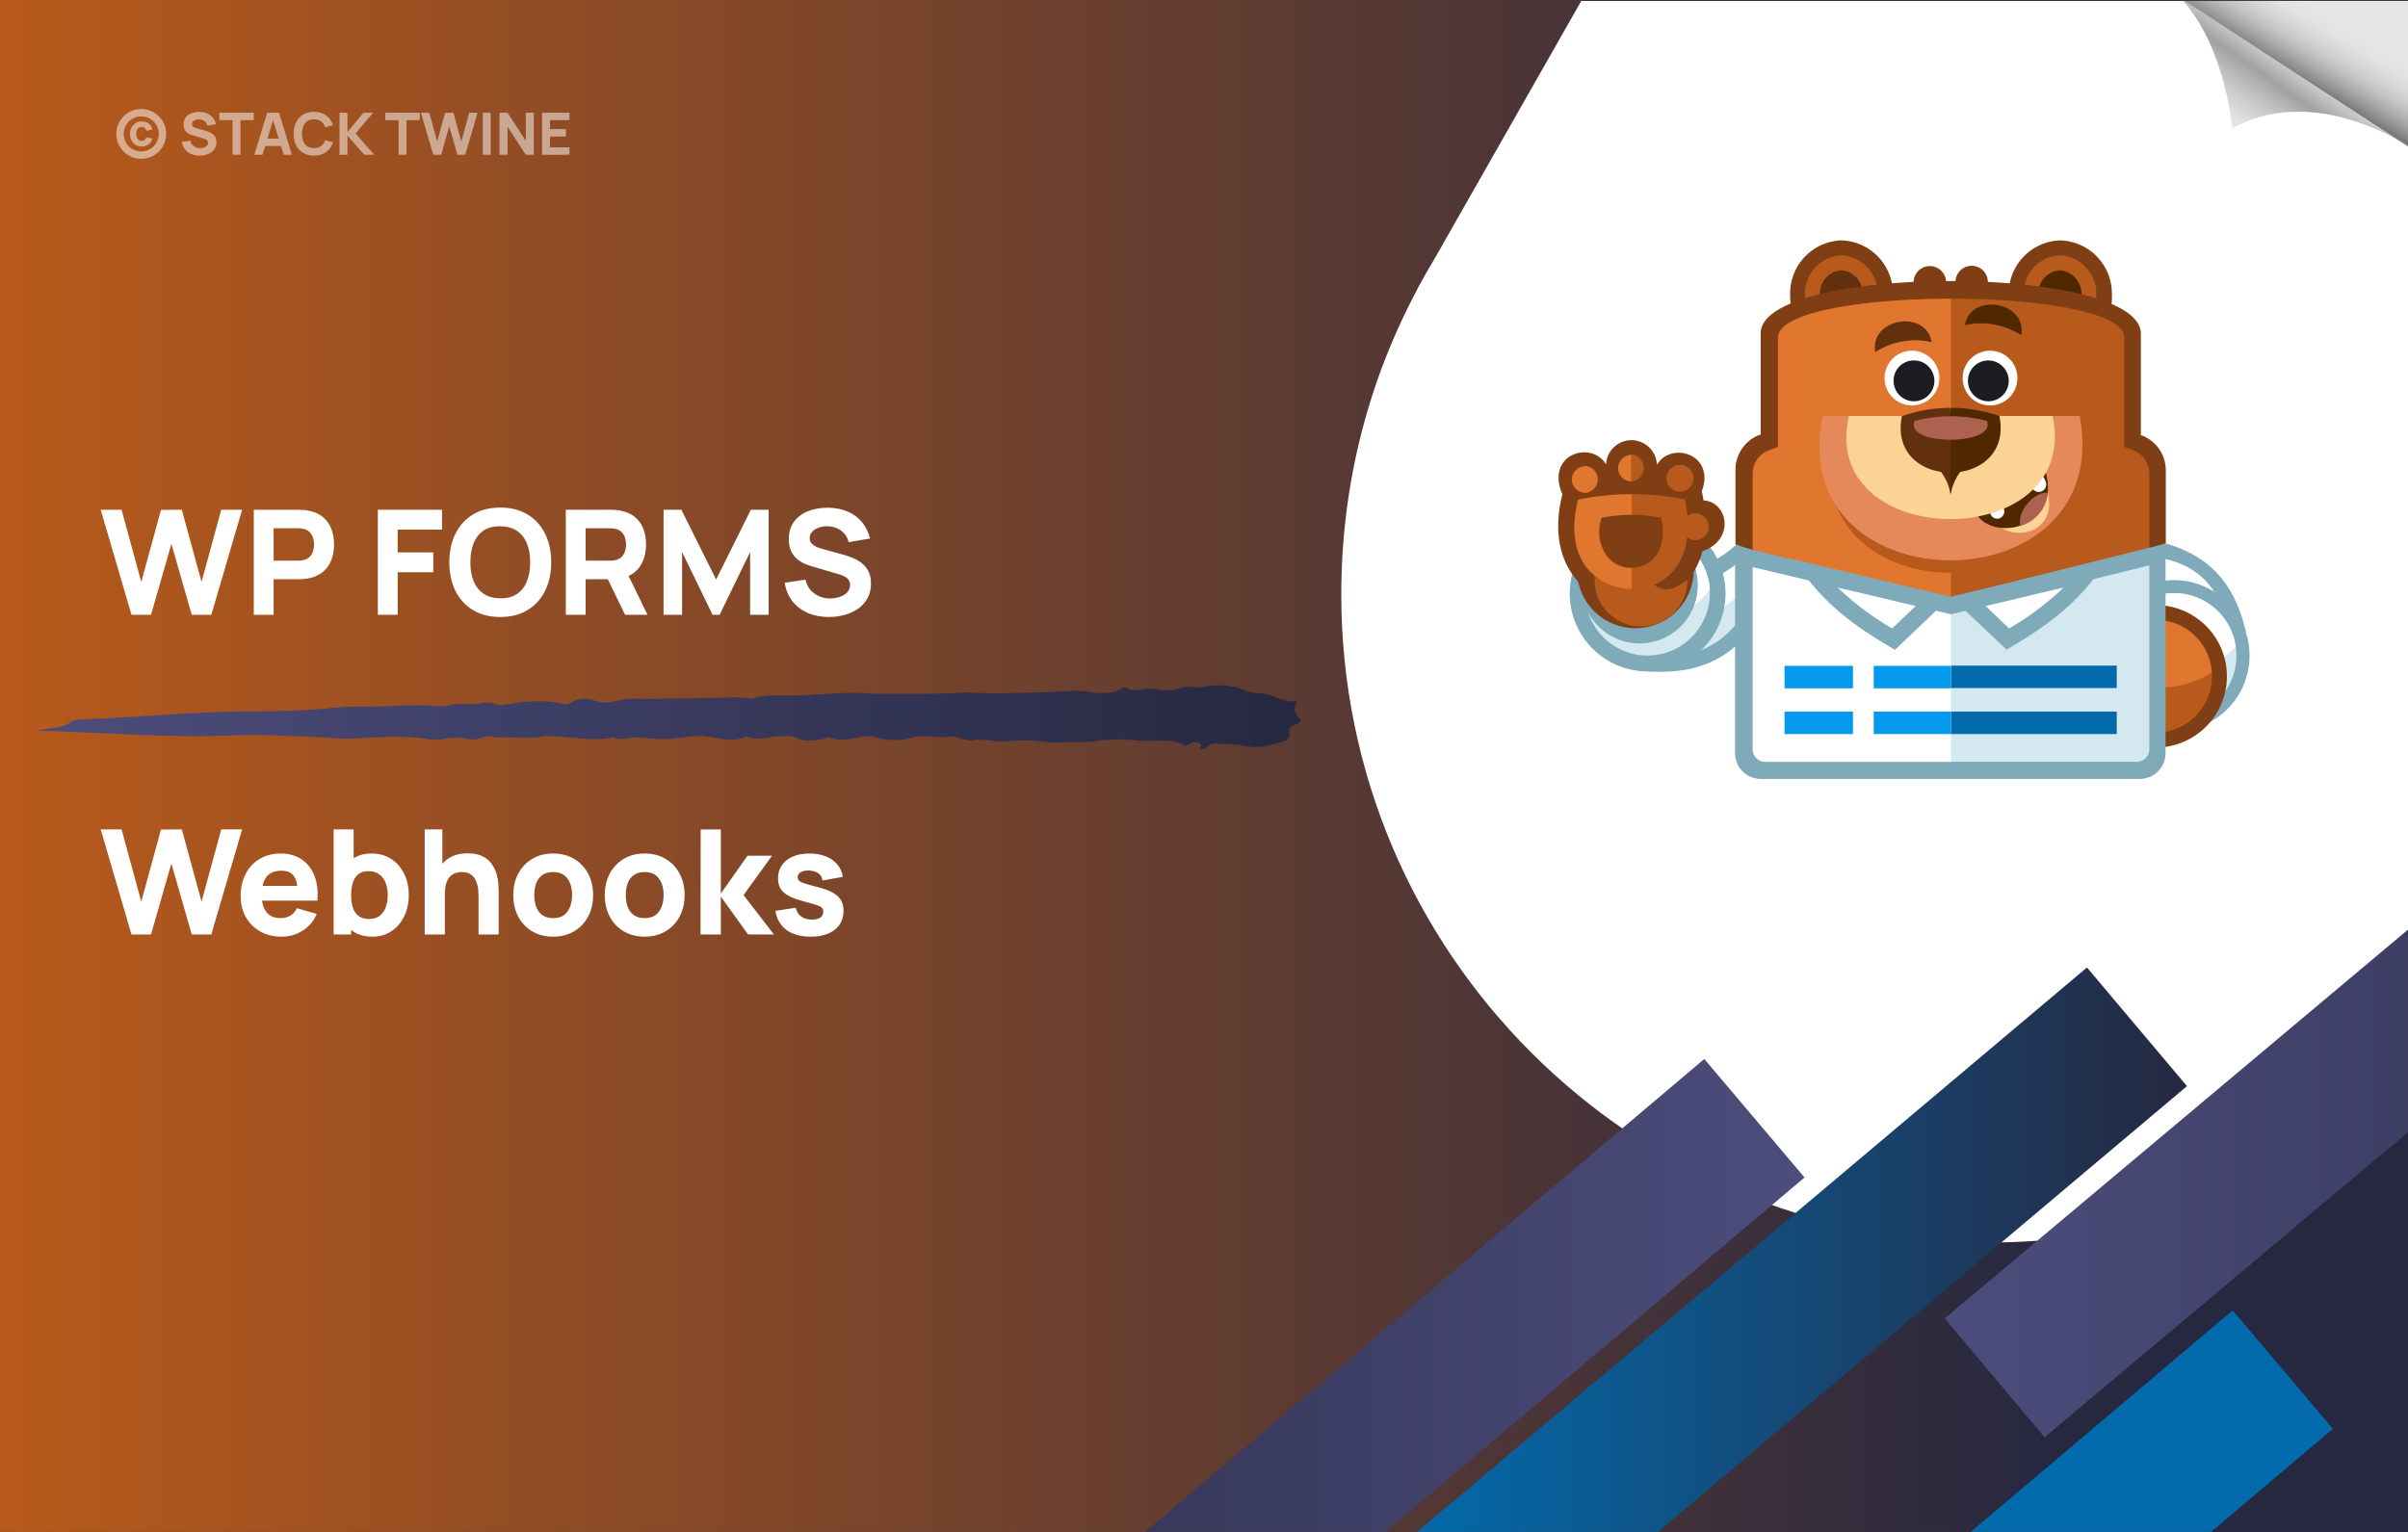 <?xml version="1.0" encoding="UTF-8" standalone="no"?>
<!-- Created with Inkscape (http://www.inkscape.org/) -->

<svg
   width="1100"
   height="700"
   viewBox="0 0 291.042 185.208"
   version="1.1"
   id="svg5"
   inkscape:version="1.3.2 (091e20e, 2023-11-25, custom)"
   sodipodi:docname="WPForms - Webhooks.svg"
   xmlns:inkscape="http://www.inkscape.org/namespaces/inkscape"
   xmlns:sodipodi="http://sodipodi.sourceforge.net/DTD/sodipodi-0.dtd"
   xmlns:xlink="http://www.w3.org/1999/xlink"
   xmlns="http://www.w3.org/2000/svg"
   xmlns:svg="http://www.w3.org/2000/svg"
   xmlns:rdf="http://www.w3.org/1999/02/22-rdf-syntax-ns#"
   xmlns:cc="http://creativecommons.org/ns#">
  <rect x="0" y="0" width="291.042" height="185.208" fill="#333333" stroke="none"/>
  <sodipodi:namedview
     id="namedview7"
     pagecolor="#ffffff"
     bordercolor="#000000"
     borderopacity="0.25"
     inkscape:showpageshadow="false"
     inkscape:pageopacity="0.0"
     inkscape:pagecheckerboard="false"
     inkscape:deskcolor="#d1d1d1"
     inkscape:document-units="mm"
     showgrid="false"
     showborder="false"
     borderlayer="false"
     shape-rendering="auto"
     showguides="true"
     inkscape:zoom="0.70710678"
     inkscape:cx="470.22601"
     inkscape:cy="342.94679"
     inkscape:window-width="1366"
     inkscape:window-height="745"
     inkscape:window-x="-8"
     inkscape:window-y="-8"
     inkscape:window-maximized="1"
     inkscape:current-layer="svg5">
    <sodipodi:guide
       position="0,185.208"
       orientation="0,1100"
       id="guide1121"
       inkscape:locked="false" />
    <sodipodi:guide
       position="291.042,185.208"
       orientation="700,0"
       id="guide1123"
       inkscape:locked="false" />
    <sodipodi:guide
       position="291.042,0"
       orientation="0,-1100"
       id="guide1125"
       inkscape:locked="false" />
    <sodipodi:guide
       position="0,0"
       orientation="-700,0"
       id="guide1127"
       inkscape:locked="false" />
    <sodipodi:guide
       position="13.229,98.69"
       orientation="1,0"
       id="guide18429"
       inkscape:locked="false" />
    <sodipodi:guide
       position="99.483,123.825"
       orientation="0,-1"
       id="guide18431"
       inkscape:locked="false" />
    <sodipodi:guide
       position="108.215,85.196"
       orientation="0,-1"
       id="guide18433"
       inkscape:locked="false" />
    <sodipodi:guide
       position="185.218,95.78"
       orientation="1,0"
       id="guide1030"
       inkscape:locked="false" />
    <sodipodi:guide
       position="275.395,95.406"
       orientation="1,0"
       id="guide1032"
       inkscape:locked="false" />
    <sodipodi:guide
       position="236.48,165.003"
       orientation="0,-1"
       id="guide1034"
       inkscape:locked="false" />
    <sodipodi:guide
       position="236.106,75.574"
       orientation="0,-1"
       id="guide1036"
       inkscape:locked="false" />
    <sodipodi:guide
       position="160.522,90.167"
       orientation="1,0"
       id="guide2068"
       inkscape:locked="false" />
    <sodipodi:guide
       position="56.875,173.609"
       orientation="0,-1"
       id="guide2591"
       inkscape:locked="false" />
  </sodipodi:namedview>
  <defs
     id="defs2">
    <linearGradient
       inkscape:collect="always"
       xlink:href="#linearGradient11298"
       id="linearGradient11300"
       x1="-291.042"
       y1="92.604"
       x2="0"
       y2="92.604"
       gradientUnits="userSpaceOnUse"
       gradientTransform="translate(-2.1169135e-4,7.5702188e-5)" />
    <linearGradient
       inkscape:collect="always"
       id="linearGradient11298">
      <stop
         style="stop-color:#262840;stop-opacity:1;"
         offset="0.148"
         id="stop11294" />
      <stop
         style="stop-color:#b85a1b;stop-opacity:1;"
         offset="1"
         id="stop11296" />
    </linearGradient>
    <linearGradient
       inkscape:collect="always"
       xlink:href="#linearGradient19315"
       id="linearGradient19317"
       x1="4.456"
       y1="86.698"
       x2="157.248"
       y2="86.698"
       gradientUnits="userSpaceOnUse" />
    <linearGradient
       inkscape:collect="always"
       id="linearGradient19315">
      <stop
         style="stop-color:#4d4d7d;stop-opacity:1;"
         offset="0"
         id="stop19311" />
      <stop
         style="stop-color:#262840;stop-opacity:1;"
         offset="1"
         id="stop19313" />
    </linearGradient>
    <clipPath
       id="id2-4">
      <path
         d="M 456,0 H 824.035 V 427.953 H 456 Z m 0,0"
         clip-rule="nonzero"
         id="path5847" />
    </clipPath>
    <clipPath
       id="id3-5">
      <path
         d="m 949.332,177.867 0.121,-0.242 c 16.535,-31.004 25.898,-66.504 25.898,-104.07 0,-122.551 -99.453,-222.004 -222.004,-222.004 -80.605,0 -151.242,43.039 -190.145,107.355 -1.945,3.281 -3.77,6.441 -5.594,9.848 L 487.945,91.184 C 486,94.344 484.297,97.504 482.473,100.785 v 0.125 c -16.656,31.121 -26.016,66.621 -26.016,104.434 0,122.551 99.449,222 222,222 88.508,0 164.98,-51.914 200.602,-126.926 l 63.465,-110.637 c 2.309,-3.891 4.621,-7.902 6.809,-11.914 z m 0,0"
         clip-rule="nonzero"
         id="path5850" />
    </clipPath>
    <clipPath
       id="53be8e428d">
      <path
         d="M 746.305,0 H 823 v 49.43 h -76.695 z m 0,0"
         clip-rule="nonzero"
         id="path4908" />
    </clipPath>
    <clipPath
       id="4f9e59d5dd">
      <path
         d="m 822.973,49.199 c -4.203,-2.641 -19.277,-11.266 -36.633,-11.266 -7.367,0 -15.145,1.551 -22.68,5.773 0,0 -2.086,-27.777 -17.379,-44.441 l 76.691,49.934"
         clip-rule="nonzero"
         id="path4911" />
    </clipPath>
    <linearGradient
       x1="-1.061"
       gradientTransform="matrix(-19.449,27.746,27.775,19.428,788.58,19.81)"
       y1="0"
       x2="1.426"
       gradientUnits="userSpaceOnUse"
       y2="0"
       id="0997824991-3">
      <stop
         stop-opacity="1"
         stop-color="rgb(90.199%, 90.199%, 90.199%)"
         offset="0"
         id="stop4920-5" />
      <stop
         stop-opacity="1"
         stop-color="rgb(90.199%, 90.199%, 90.199%)"
         offset="0.25"
         id="stop4922-0" />
      <stop
         stop-opacity="1"
         stop-color="rgb(90.199%, 90.199%, 90.199%)"
         offset="0.375"
         id="stop4924-3" />
      <stop
         stop-opacity="1"
         stop-color="rgb(90.199%, 90.199%, 90.199%)"
         offset="0.406"
         id="stop4926-2" />
      <stop
         stop-opacity="1"
         stop-color="rgb(90.199%, 90.199%, 90.199%)"
         offset="0.422"
         id="stop4928-4" />
      <stop
         stop-opacity="1"
         stop-color="rgb(90.03%, 90.03%, 90.03%)"
         offset="0.43"
         id="stop4930-8" />
      <stop
         stop-opacity="1"
         stop-color="rgb(89.223%, 89.223%, 89.223%)"
         offset="0.434"
         id="stop4932-2" />
      <stop
         stop-opacity="1"
         stop-color="rgb(88.585%, 88.585%, 88.585%)"
         offset="0.438"
         id="stop4934-6" />
      <stop
         stop-opacity="1"
         stop-color="rgb(88.051%, 88.051%, 88.051%)"
         offset="0.441"
         id="stop4936-7" />
      <stop
         stop-opacity="1"
         stop-color="rgb(87.518%, 87.518%, 87.518%)"
         offset="0.445"
         id="stop4938-9" />
      <stop
         stop-opacity="1"
         stop-color="rgb(86.743%, 86.743%, 86.743%)"
         offset="0.449"
         id="stop4940-7" />
      <stop
         stop-opacity="1"
         stop-color="rgb(85.97%, 85.97%, 85.97%)"
         offset="0.453"
         id="stop4942-1" />
      <stop
         stop-opacity="1"
         stop-color="rgb(85.364%, 85.364%, 85.364%)"
         offset="0.457"
         id="stop4944-0" />
      <stop
         stop-opacity="1"
         stop-color="rgb(84.758%, 84.758%, 84.758%)"
         offset="0.461"
         id="stop4946-4" />
      <stop
         stop-opacity="1"
         stop-color="rgb(84.055%, 84.055%, 84.055%)"
         offset="0.465"
         id="stop4948-2" />
      <stop
         stop-opacity="1"
         stop-color="rgb(83.351%, 83.351%, 83.351%)"
         offset="0.469"
         id="stop4950-5" />
      <stop
         stop-opacity="1"
         stop-color="rgb(82.68%, 82.68%, 82.68%)"
         offset="0.473"
         id="stop4952-1" />
      <stop
         stop-opacity="1"
         stop-color="rgb(82.01%, 82.01%, 82.01%)"
         offset="0.477"
         id="stop4954-7" />
      <stop
         stop-opacity="1"
         stop-color="rgb(81.236%, 81.236%, 81.236%)"
         offset="0.48"
         id="stop4956-6" />
      <stop
         stop-opacity="1"
         stop-color="rgb(80.464%, 80.464%, 80.464%)"
         offset="0.484"
         id="stop4958-5" />
      <stop
         stop-opacity="1"
         stop-color="rgb(79.716%, 79.716%, 79.716%)"
         offset="0.488"
         id="stop4960-7" />
      <stop
         stop-opacity="1"
         stop-color="rgb(78.97%, 78.97%, 78.97%)"
         offset="0.492"
         id="stop4962-1" />
      <stop
         stop-opacity="1"
         stop-color="rgb(78.325%, 78.325%, 78.325%)"
         offset="0.496"
         id="stop4964-0" />
      <stop
         stop-opacity="1"
         stop-color="rgb(77.681%, 77.681%, 77.681%)"
         offset="0.5"
         id="stop4966-8" />
      <stop
         stop-opacity="1"
         stop-color="rgb(76.996%, 76.996%, 76.996%)"
         offset="0.504"
         id="stop4968-7" />
      <stop
         stop-opacity="1"
         stop-color="rgb(76.312%, 76.312%, 76.312%)"
         offset="0.508"
         id="stop4970-1" />
      <stop
         stop-opacity="1"
         stop-color="rgb(75.671%, 75.671%, 75.671%)"
         offset="0.512"
         id="stop4972-2" />
      <stop
         stop-opacity="1"
         stop-color="rgb(75.031%, 75.031%, 75.031%)"
         offset="0.516"
         id="stop4974-9" />
      <stop
         stop-opacity="1"
         stop-color="rgb(74.22%, 74.22%, 74.22%)"
         offset="0.52"
         id="stop4976-6" />
      <stop
         stop-opacity="1"
         stop-color="rgb(73.41%, 73.41%, 73.41%)"
         offset="0.523"
         id="stop4978-5" />
      <stop
         stop-opacity="1"
         stop-color="rgb(72.675%, 72.675%, 72.675%)"
         offset="0.527"
         id="stop4980-1" />
      <stop
         stop-opacity="1"
         stop-color="rgb(71.939%, 71.939%, 71.939%)"
         offset="0.531"
         id="stop4982-8" />
      <stop
         stop-opacity="1"
         stop-color="rgb(71.173%, 71.173%, 71.173%)"
         offset="0.535"
         id="stop4984-3" />
      <stop
         stop-opacity="1"
         stop-color="rgb(70.407%, 70.407%, 70.407%)"
         offset="0.539"
         id="stop4986-6" />
      <stop
         stop-opacity="1"
         stop-color="rgb(69.768%, 69.768%, 69.768%)"
         offset="0.543"
         id="stop4988-2" />
      <stop
         stop-opacity="1"
         stop-color="rgb(69.128%, 69.128%, 69.128%)"
         offset="0.547"
         id="stop4990-2" />
      <stop
         stop-opacity="1"
         stop-color="rgb(68.448%, 68.448%, 68.448%)"
         offset="0.551"
         id="stop4992-2" />
      <stop
         stop-opacity="1"
         stop-color="rgb(67.767%, 67.767%, 67.767%)"
         offset="0.555"
         id="stop4994-9" />
      <stop
         stop-opacity="1"
         stop-color="rgb(66.936%, 66.936%, 66.936%)"
         offset="0.559"
         id="stop4996-0" />
      <stop
         stop-opacity="1"
         stop-color="rgb(66.106%, 66.106%, 66.106%)"
         offset="0.562"
         id="stop4998-6" />
      <stop
         stop-opacity="1"
         stop-color="rgb(65.305%, 65.305%, 65.305%)"
         offset="0.566"
         id="stop5000-3" />
      <stop
         stop-opacity="1"
         stop-color="rgb(64.503%, 64.503%, 64.503%)"
         offset="0.57"
         id="stop5002-8" />
      <stop
         stop-opacity="1"
         stop-color="rgb(64.137%, 64.137%, 64.137%)"
         offset="0.574"
         id="stop5004-0" />
      <stop
         stop-opacity="1"
         stop-color="rgb(63.773%, 63.773%, 63.773%)"
         offset="0.578"
         id="stop5006-6" />
      <stop
         stop-opacity="1"
         stop-color="rgb(64.085%, 64.085%, 64.085%)"
         offset="0.582"
         id="stop5008-2" />
      <stop
         stop-opacity="1"
         stop-color="rgb(64.398%, 64.398%, 64.398%)"
         offset="0.586"
         id="stop5010-1" />
      <stop
         stop-opacity="1"
         stop-color="rgb(65.06%, 65.06%, 65.06%)"
         offset="0.59"
         id="stop5012-9" />
      <stop
         stop-opacity="1"
         stop-color="rgb(65.724%, 65.724%, 65.724%)"
         offset="0.594"
         id="stop5014-0" />
      <stop
         stop-opacity="1"
         stop-color="rgb(66.345%, 66.345%, 66.345%)"
         offset="0.598"
         id="stop5016-3" />
      <stop
         stop-opacity="1"
         stop-color="rgb(66.966%, 66.966%, 66.966%)"
         offset="0.602"
         id="stop5018-9" />
      <stop
         stop-opacity="1"
         stop-color="rgb(67.474%, 67.474%, 67.474%)"
         offset="0.605"
         id="stop5020-0" />
      <stop
         stop-opacity="1"
         stop-color="rgb(67.982%, 67.982%, 67.982%)"
         offset="0.609"
         id="stop5022-1" />
      <stop
         stop-opacity="1"
         stop-color="rgb(68.542%, 68.542%, 68.542%)"
         offset="0.613"
         id="stop5024-9" />
      <stop
         stop-opacity="1"
         stop-color="rgb(69.102%, 69.102%, 69.102%)"
         offset="0.617"
         id="stop5026-4" />
      <stop
         stop-opacity="1"
         stop-color="rgb(69.763%, 69.763%, 69.763%)"
         offset="0.621"
         id="stop5028-3" />
      <stop
         stop-opacity="1"
         stop-color="rgb(70.425%, 70.425%, 70.425%)"
         offset="0.625"
         id="stop5030-2" />
      <stop
         stop-opacity="1"
         stop-color="rgb(70.813%, 70.813%, 70.813%)"
         offset="0.629"
         id="stop5032-0" />
      <stop
         stop-opacity="1"
         stop-color="rgb(71.202%, 71.202%, 71.202%)"
         offset="0.633"
         id="stop5034-1" />
      <stop
         stop-opacity="1"
         stop-color="rgb(71.767%, 71.767%, 71.767%)"
         offset="0.637"
         id="stop5036-4" />
      <stop
         stop-opacity="1"
         stop-color="rgb(72.333%, 72.333%, 72.333%)"
         offset="0.641"
         id="stop5038-7" />
      <stop
         stop-opacity="1"
         stop-color="rgb(72.943%, 72.943%, 72.943%)"
         offset="0.645"
         id="stop5040-8" />
      <stop
         stop-opacity="1"
         stop-color="rgb(73.553%, 73.553%, 73.553%)"
         offset="0.648"
         id="stop5042-5" />
      <stop
         stop-opacity="1"
         stop-color="rgb(73.941%, 73.941%, 73.941%)"
         offset="0.652"
         id="stop5044-0" />
      <stop
         stop-opacity="1"
         stop-color="rgb(74.329%, 74.329%, 74.329%)"
         offset="0.656"
         id="stop5046-7" />
      <stop
         stop-opacity="1"
         stop-color="rgb(74.818%, 74.818%, 74.818%)"
         offset="0.66"
         id="stop5048-9" />
      <stop
         stop-opacity="1"
         stop-color="rgb(75.308%, 75.308%, 75.308%)"
         offset="0.664"
         id="stop5050-6" />
      <stop
         stop-opacity="1"
         stop-color="rgb(75.793%, 75.793%, 75.793%)"
         offset="0.668"
         id="stop5052-6" />
      <stop
         stop-opacity="1"
         stop-color="rgb(76.279%, 76.279%, 76.279%)"
         offset="0.672"
         id="stop5054-6" />
      <stop
         stop-opacity="1"
         stop-color="rgb(76.846%, 76.846%, 76.846%)"
         offset="0.676"
         id="stop5056-7" />
      <stop
         stop-opacity="1"
         stop-color="rgb(77.415%, 77.415%, 77.415%)"
         offset="0.68"
         id="stop5058-2" />
      <stop
         stop-opacity="1"
         stop-color="rgb(77.794%, 77.794%, 77.794%)"
         offset="0.684"
         id="stop5060-9" />
      <stop
         stop-opacity="1"
         stop-color="rgb(78.174%, 78.174%, 78.174%)"
         offset="0.688"
         id="stop5062-3" />
      <stop
         stop-opacity="1"
         stop-color="rgb(78.589%, 78.589%, 78.589%)"
         offset="0.691"
         id="stop5064-9" />
      <stop
         stop-opacity="1"
         stop-color="rgb(79.005%, 79.005%, 79.005%)"
         offset="0.695"
         id="stop5066-4" />
      <stop
         stop-opacity="1"
         stop-color="rgb(79.593%, 79.593%, 79.593%)"
         offset="0.699"
         id="stop5068-4" />
      <stop
         stop-opacity="1"
         stop-color="rgb(80.182%, 80.182%, 80.182%)"
         offset="0.703"
         id="stop5070-4" />
      <stop
         stop-opacity="1"
         stop-color="rgb(80.569%, 80.569%, 80.569%)"
         offset="0.707"
         id="stop5072-5" />
      <stop
         stop-opacity="1"
         stop-color="rgb(80.957%, 80.957%, 80.957%)"
         offset="0.711"
         id="stop5074-6" />
      <stop
         stop-opacity="1"
         stop-color="rgb(81.345%, 81.345%, 81.345%)"
         offset="0.715"
         id="stop5076-8" />
      <stop
         stop-opacity="1"
         stop-color="rgb(81.732%, 81.732%, 81.732%)"
         offset="0.719"
         id="stop5078-4" />
      <stop
         stop-opacity="1"
         stop-color="rgb(82.12%, 82.12%, 82.12%)"
         offset="0.723"
         id="stop5080-1" />
      <stop
         stop-opacity="1"
         stop-color="rgb(82.509%, 82.509%, 82.509%)"
         offset="0.727"
         id="stop5082-1" />
      <stop
         stop-opacity="1"
         stop-color="rgb(83.096%, 83.096%, 83.096%)"
         offset="0.73"
         id="stop5084-3" />
      <stop
         stop-opacity="1"
         stop-color="rgb(83.684%, 83.684%, 83.684%)"
         offset="0.734"
         id="stop5086-5" />
      <stop
         stop-opacity="1"
         stop-color="rgb(83.99%, 83.99%, 83.99%)"
         offset="0.738"
         id="stop5088-7" />
      <stop
         stop-opacity="1"
         stop-color="rgb(84.299%, 84.299%, 84.299%)"
         offset="0.742"
         id="stop5090-9" />
      <stop
         stop-opacity="1"
         stop-color="rgb(84.566%, 84.566%, 84.566%)"
         offset="0.746"
         id="stop5092-2" />
      <stop
         stop-opacity="1"
         stop-color="rgb(84.834%, 84.834%, 84.834%)"
         offset="0.75"
         id="stop5094-3" />
      <stop
         stop-opacity="1"
         stop-color="rgb(85.222%, 85.222%, 85.222%)"
         offset="0.754"
         id="stop5096-1" />
      <stop
         stop-opacity="1"
         stop-color="rgb(85.611%, 85.611%, 85.611%)"
         offset="0.758"
         id="stop5098-0" />
      <stop
         stop-opacity="1"
         stop-color="rgb(85.999%, 85.999%, 85.999%)"
         offset="0.762"
         id="stop5100-8" />
      <stop
         stop-opacity="1"
         stop-color="rgb(86.386%, 86.386%, 86.386%)"
         offset="0.766"
         id="stop5102-0" />
      <stop
         stop-opacity="1"
         stop-color="rgb(86.824%, 86.824%, 86.824%)"
         offset="0.77"
         id="stop5104-8" />
      <stop
         stop-opacity="1"
         stop-color="rgb(87.262%, 87.262%, 87.262%)"
         offset="0.773"
         id="stop5106-5" />
      <stop
         stop-opacity="1"
         stop-color="rgb(87.531%, 87.531%, 87.531%)"
         offset="0.777"
         id="stop5108-7" />
      <stop
         stop-opacity="1"
         stop-color="rgb(87.799%, 87.799%, 87.799%)"
         offset="0.781"
         id="stop5110-9" />
      <stop
         stop-opacity="1"
         stop-color="rgb(87.999%, 87.999%, 87.999%)"
         offset="0.785"
         id="stop5112-8" />
      <stop
         stop-opacity="1"
         stop-color="rgb(88.199%, 88.199%, 88.199%)"
         offset="0.789"
         id="stop5114-5" />
      <stop
         stop-opacity="1"
         stop-color="rgb(88.287%, 88.287%, 88.287%)"
         offset="0.797"
         id="stop5116-6" />
      <stop
         stop-opacity="1"
         stop-color="rgb(88.889%, 88.889%, 88.889%)"
         offset="0.801"
         id="stop5118-3" />
      <stop
         stop-opacity="1"
         stop-color="rgb(89.4%, 89.4%, 89.4%)"
         offset="0.805"
         id="stop5120-7" />
      <stop
         stop-opacity="1"
         stop-color="rgb(89.6%, 89.6%, 89.6%)"
         offset="0.809"
         id="stop5122-5" />
      <stop
         stop-opacity="1"
         stop-color="rgb(89.799%, 89.799%, 89.799%)"
         offset="0.812"
         id="stop5124-0" />
      <stop
         stop-opacity="1"
         stop-color="rgb(89.999%, 89.999%, 89.999%)"
         offset="0.816"
         id="stop5126-2" />
      <stop
         stop-opacity="1"
         stop-color="rgb(90.199%, 90.199%, 90.199%)"
         offset="0.82"
         id="stop5128-6" />
      <stop
         stop-opacity="1"
         stop-color="rgb(90.199%, 90.199%, 90.199%)"
         offset="0.828"
         id="stop5130-1" />
      <stop
         stop-opacity="1"
         stop-color="rgb(90.199%, 90.199%, 90.199%)"
         offset="0.844"
         id="stop5132-7" />
      <stop
         stop-opacity="1"
         stop-color="rgb(90.199%, 90.199%, 90.199%)"
         offset="0.875"
         id="stop5134-0" />
      <stop
         stop-opacity="1"
         stop-color="rgb(90.199%, 90.199%, 90.199%)"
         offset="1"
         id="stop5136-4" />
    </linearGradient>
    <clipPath
       id="6fc55dd416">
      <path
         d="m 746.305,0 h 77.73 v 50 h -77.73 z m 0,0"
         clip-rule="nonzero"
         id="path5142" />
    </clipPath>
    <clipPath
       id="845dad7f98">
      <path
         d="M 824.137,49.957 746.281,-0.734 h 77.855 v 50.691"
         clip-rule="nonzero"
         id="path5145" />
    </clipPath>
    <linearGradient
       x1="0.016"
       gradientTransform="matrix(-22.403,37.245,37.285,22.379,806.747,-11.204)"
       y1="0"
       x2="1.922"
       gradientUnits="userSpaceOnUse"
       y2="0"
       id="aa2b935872">
      <stop
         stop-opacity="1"
         stop-color="rgb(90.199%, 90.199%, 90.199%)"
         offset="0"
         id="stop5154" />
      <stop
         stop-opacity="1"
         stop-color="rgb(90.199%, 90.199%, 90.199%)"
         offset="0.125"
         id="stop5156" />
      <stop
         stop-opacity="1"
         stop-color="rgb(90.199%, 90.199%, 90.199%)"
         offset="0.188"
         id="stop5158" />
      <stop
         stop-opacity="1"
         stop-color="rgb(90.199%, 90.199%, 90.199%)"
         offset="0.219"
         id="stop5160" />
      <stop
         stop-opacity="1"
         stop-color="rgb(90.199%, 90.199%, 90.199%)"
         offset="0.227"
         id="stop5162" />
      <stop
         stop-opacity="1"
         stop-color="rgb(89.999%, 89.999%, 89.999%)"
         offset="0.23"
         id="stop5164" />
      <stop
         stop-opacity="1"
         stop-color="rgb(89.799%, 89.799%, 89.799%)"
         offset="0.234"
         id="stop5166" />
      <stop
         stop-opacity="1"
         stop-color="rgb(89.639%, 89.639%, 89.639%)"
         offset="0.25"
         id="stop5168" />
      <stop
         stop-opacity="1"
         stop-color="rgb(89.24%, 89.24%, 89.24%)"
         offset="0.254"
         id="stop5170" />
      <stop
         stop-opacity="1"
         stop-color="rgb(89%, 89%, 89%)"
         offset="0.258"
         id="stop5172" />
      <stop
         stop-opacity="1"
         stop-color="rgb(89%, 89%, 89%)"
         offset="0.266"
         id="stop5174" />
      <stop
         stop-opacity="1"
         stop-color="rgb(88.834%, 88.834%, 88.834%)"
         offset="0.273"
         id="stop5176" />
      <stop
         stop-opacity="1"
         stop-color="rgb(88.474%, 88.474%, 88.474%)"
         offset="0.281"
         id="stop5178" />
      <stop
         stop-opacity="1"
         stop-color="rgb(87.961%, 87.961%, 87.961%)"
         offset="0.285"
         id="stop5180" />
      <stop
         stop-opacity="1"
         stop-color="rgb(87.64%, 87.64%, 87.64%)"
         offset="0.289"
         id="stop5182" />
      <stop
         stop-opacity="1"
         stop-color="rgb(87.369%, 87.369%, 87.369%)"
         offset="0.293"
         id="stop5184" />
      <stop
         stop-opacity="1"
         stop-color="rgb(87.099%, 87.099%, 87.099%)"
         offset="0.297"
         id="stop5186" />
      <stop
         stop-opacity="1"
         stop-color="rgb(86.818%, 86.818%, 86.818%)"
         offset="0.301"
         id="stop5188" />
      <stop
         stop-opacity="1"
         stop-color="rgb(86.537%, 86.537%, 86.537%)"
         offset="0.305"
         id="stop5190" />
      <stop
         stop-opacity="1"
         stop-color="rgb(86.099%, 86.099%, 86.099%)"
         offset="0.309"
         id="stop5192" />
      <stop
         stop-opacity="1"
         stop-color="rgb(85.663%, 85.663%, 85.663%)"
         offset="0.312"
         id="stop5194" />
      <stop
         stop-opacity="1"
         stop-color="rgb(85.275%, 85.275%, 85.275%)"
         offset="0.316"
         id="stop5196" />
      <stop
         stop-opacity="1"
         stop-color="rgb(84.888%, 84.888%, 84.888%)"
         offset="0.32"
         id="stop5198" />
      <stop
         stop-opacity="1"
         stop-color="rgb(84.793%, 84.793%, 84.793%)"
         offset="0.328"
         id="stop5200" />
      <stop
         stop-opacity="1"
         stop-color="rgb(84.138%, 84.138%, 84.138%)"
         offset="0.332"
         id="stop5202" />
      <stop
         stop-opacity="1"
         stop-color="rgb(83.578%, 83.578%, 83.578%)"
         offset="0.336"
         id="stop5204" />
      <stop
         stop-opacity="1"
         stop-color="rgb(83.087%, 83.087%, 83.087%)"
         offset="0.34"
         id="stop5206" />
      <stop
         stop-opacity="1"
         stop-color="rgb(82.597%, 82.597%, 82.597%)"
         offset="0.344"
         id="stop5208" />
      <stop
         stop-opacity="1"
         stop-color="rgb(82.088%, 82.088%, 82.088%)"
         offset="0.348"
         id="stop5210" />
      <stop
         stop-opacity="1"
         stop-color="rgb(81.58%, 81.58%, 81.58%)"
         offset="0.352"
         id="stop5212" />
      <stop
         stop-opacity="1"
         stop-color="rgb(81.097%, 81.097%, 81.097%)"
         offset="0.355"
         id="stop5214" />
      <stop
         stop-opacity="1"
         stop-color="rgb(80.615%, 80.615%, 80.615%)"
         offset="0.359"
         id="stop5216" />
      <stop
         stop-opacity="1"
         stop-color="rgb(79.948%, 79.948%, 79.948%)"
         offset="0.363"
         id="stop5218" />
      <stop
         stop-opacity="1"
         stop-color="rgb(79.282%, 79.282%, 79.282%)"
         offset="0.367"
         id="stop5220" />
      <stop
         stop-opacity="1"
         stop-color="rgb(78.773%, 78.773%, 78.773%)"
         offset="0.371"
         id="stop5222" />
      <stop
         stop-opacity="1"
         stop-color="rgb(78.265%, 78.265%, 78.265%)"
         offset="0.375"
         id="stop5224" />
      <stop
         stop-opacity="1"
         stop-color="rgb(77.728%, 77.728%, 77.728%)"
         offset="0.379"
         id="stop5226" />
      <stop
         stop-opacity="1"
         stop-color="rgb(77.191%, 77.191%, 77.191%)"
         offset="0.383"
         id="stop5228" />
      <stop
         stop-opacity="1"
         stop-color="rgb(76.534%, 76.534%, 76.534%)"
         offset="0.387"
         id="stop5230" />
      <stop
         stop-opacity="1"
         stop-color="rgb(75.877%, 75.877%, 75.877%)"
         offset="0.391"
         id="stop5232" />
      <stop
         stop-opacity="1"
         stop-color="rgb(75.108%, 75.108%, 75.108%)"
         offset="0.395"
         id="stop5234" />
      <stop
         stop-opacity="1"
         stop-color="rgb(74.341%, 74.341%, 74.341%)"
         offset="0.398"
         id="stop5236" />
      <stop
         stop-opacity="1"
         stop-color="rgb(73.688%, 73.688%, 73.688%)"
         offset="0.402"
         id="stop5238" />
      <stop
         stop-opacity="1"
         stop-color="rgb(73.035%, 73.035%, 73.035%)"
         offset="0.406"
         id="stop5240" />
      <stop
         stop-opacity="1"
         stop-color="rgb(72.11%, 72.11%, 72.11%)"
         offset="0.41"
         id="stop5242" />
      <stop
         stop-opacity="1"
         stop-color="rgb(71.185%, 71.185%, 71.185%)"
         offset="0.414"
         id="stop5244" />
      <stop
         stop-opacity="1"
         stop-color="rgb(70.41%, 70.41%, 70.41%)"
         offset="0.418"
         id="stop5246" />
      <stop
         stop-opacity="1"
         stop-color="rgb(69.635%, 69.635%, 69.635%)"
         offset="0.422"
         id="stop5248" />
      <stop
         stop-opacity="1"
         stop-color="rgb(68.839%, 68.839%, 68.839%)"
         offset="0.426"
         id="stop5250" />
      <stop
         stop-opacity="1"
         stop-color="rgb(68.044%, 68.044%, 68.044%)"
         offset="0.43"
         id="stop5252" />
      <stop
         stop-opacity="1"
         stop-color="rgb(67.039%, 67.039%, 67.039%)"
         offset="0.434"
         id="stop5254" />
      <stop
         stop-opacity="1"
         stop-color="rgb(66.037%, 66.037%, 66.037%)"
         offset="0.438"
         id="stop5256" />
      <stop
         stop-opacity="1"
         stop-color="rgb(65.208%, 65.208%, 65.208%)"
         offset="0.441"
         id="stop5258" />
      <stop
         stop-opacity="1"
         stop-color="rgb(64.381%, 64.381%, 64.381%)"
         offset="0.445"
         id="stop5260" />
      <stop
         stop-opacity="1"
         stop-color="rgb(63.309%, 63.309%, 63.309%)"
         offset="0.449"
         id="stop5262" />
      <stop
         stop-opacity="1"
         stop-color="rgb(62.238%, 62.238%, 62.238%)"
         offset="0.453"
         id="stop5264" />
      <stop
         stop-opacity="1"
         stop-color="rgb(61.435%, 61.435%, 61.435%)"
         offset="0.457"
         id="stop5266" />
      <stop
         stop-opacity="1"
         stop-color="rgb(60.632%, 60.632%, 60.632%)"
         offset="0.461"
         id="stop5268" />
      <stop
         stop-opacity="1"
         stop-color="rgb(59.474%, 59.474%, 59.474%)"
         offset="0.465"
         id="stop5270" />
      <stop
         stop-opacity="1"
         stop-color="rgb(58.316%, 58.316%, 58.316%)"
         offset="0.469"
         id="stop5272" />
      <stop
         stop-opacity="1"
         stop-color="rgb(57.303%, 57.303%, 57.303%)"
         offset="0.473"
         id="stop5274" />
      <stop
         stop-opacity="1"
         stop-color="rgb(56.29%, 56.29%, 56.29%)"
         offset="0.477"
         id="stop5276" />
      <stop
         stop-opacity="1"
         stop-color="rgb(55.275%, 55.275%, 55.275%)"
         offset="0.48"
         id="stop5278" />
      <stop
         stop-opacity="1"
         stop-color="rgb(54.26%, 54.26%, 54.26%)"
         offset="0.484"
         id="stop5280" />
      <stop
         stop-opacity="1"
         stop-color="rgb(52.948%, 52.948%, 52.948%)"
         offset="0.488"
         id="stop5282" />
      <stop
         stop-opacity="1"
         stop-color="rgb(51.636%, 51.636%, 51.636%)"
         offset="0.492"
         id="stop5284" />
      <stop
         stop-opacity="1"
         stop-color="rgb(50.488%, 50.488%, 50.488%)"
         offset="0.496"
         id="stop5286" />
      <stop
         stop-opacity="1"
         stop-color="rgb(49.341%, 49.341%, 49.341%)"
         offset="0.5"
         id="stop5288" />
      <stop
         stop-opacity="1"
         stop-color="rgb(48.212%, 48.212%, 48.212%)"
         offset="0.504"
         id="stop5290" />
      <stop
         stop-opacity="1"
         stop-color="rgb(47.084%, 47.084%, 47.084%)"
         offset="0.508"
         id="stop5292" />
      <stop
         stop-opacity="1"
         stop-color="rgb(46.291%, 46.291%, 46.291%)"
         offset="0.512"
         id="stop5294" />
      <stop
         stop-opacity="1"
         stop-color="rgb(45.499%, 45.499%, 45.499%)"
         offset="0.516"
         id="stop5296" />
      <stop
         stop-opacity="1"
         stop-color="rgb(45.299%, 45.299%, 45.299%)"
         offset="0.52"
         id="stop5298" />
      <stop
         stop-opacity="1"
         stop-color="rgb(45.099%, 45.099%, 45.099%)"
         offset="0.523"
         id="stop5300" />
      <stop
         stop-opacity="1"
         stop-color="rgb(45.099%, 45.099%, 45.099%)"
         offset="0.531"
         id="stop5302" />
      <stop
         stop-opacity="1"
         stop-color="rgb(45.099%, 45.099%, 45.099%)"
         offset="0.562"
         id="stop5304" />
      <stop
         stop-opacity="1"
         stop-color="rgb(45.099%, 45.099%, 45.099%)"
         offset="0.625"
         id="stop5306" />
      <stop
         stop-opacity="1"
         stop-color="rgb(45.099%, 45.099%, 45.099%)"
         offset="0.75"
         id="stop5308" />
      <stop
         stop-opacity="1"
         stop-color="rgb(45.099%, 45.099%, 45.099%)"
         offset="1"
         id="stop5310" />
    </linearGradient>
    <clipPath
       id="149ed0981c">
      <path
         d="M 227,361 H 629 V 524 H 227 Z m 0,0"
         clip-rule="nonzero"
         id="path4890" />
    </clipPath>
    <clipPath
       id="dc9aaae8d6">
      <path
         d="M 594.172,361.672 628.5,402.246 262.168,712.156 227.84,671.578 Z m 0,0"
         clip-rule="nonzero"
         id="path4893" />
    </clipPath>
    <linearGradient
       inkscape:collect="always"
       xlink:href="#linearGradient36735"
       id="linearGradient36737"
       x1="227.871"
       y1="536.914"
       x2="628.473"
       y2="536.914"
       gradientUnits="userSpaceOnUse" />
    <linearGradient
       inkscape:collect="always"
       id="linearGradient36735">
      <stop
         style="stop-color:#262840;stop-opacity:1;"
         offset="0"
         id="stop36731" />
      <stop
         style="stop-color:#4d4d7d;stop-opacity:1;"
         offset="1"
         id="stop36733" />
    </linearGradient>
    <clipPath
       id="5084553f30">
      <path
         d="M 665,154 H 824.035 V 504 H 665 Z m 0,0"
         clip-rule="nonzero"
         id="path5313" />
    </clipPath>
    <clipPath
       id="fd9aeedfc3">
      <path
         d="M 1032.762,154.543 1066.934,195.25 699.422,503.762 665.25,463.055 Z m 0,0"
         clip-rule="nonzero"
         id="path5316" />
    </clipPath>
    <linearGradient
       inkscape:collect="always"
       xlink:href="#linearGradient19315"
       id="linearGradient33817"
       x1="665.277"
       y1="329.152"
       x2="1066.906"
       y2="329.152"
       gradientUnits="userSpaceOnUse" />
    <clipPath
       id="a0580c8f2d">
      <path
         d="m 412,447 h 402 v 77 H 412 Z m 0,0"
         clip-rule="nonzero"
         id="path5319" />
    </clipPath>
    <clipPath
       id="640445fb3d">
      <path
         d="M 779.254,447.758 813.582,488.332 447.25,798.242 412.922,757.664 Z m 0,0"
         clip-rule="nonzero"
         id="path5322" />
    </clipPath>
    <clipPath
       id="96103761ee">
      <path
         d="M 495,330 H 761 V 524 H 495 Z m 0,0"
         clip-rule="nonzero"
         id="path4899" />
    </clipPath>
    <clipPath
       id="1bc36aeea1">
      <path
         d="m 726.609,330.336 34.25,40.641 -230.684,194.406 -34.25,-40.641 z m 0,0"
         clip-rule="nonzero"
         id="path4902" />
    </clipPath>
    <linearGradient
       inkscape:collect="always"
       xlink:href="#linearGradient39967"
       id="linearGradient39969"
       x1="495.941"
       y1="447.859"
       x2="760.84"
       y2="447.859"
       gradientUnits="userSpaceOnUse" />
    <linearGradient
       inkscape:collect="always"
       id="linearGradient39967">
      <stop
         style="stop-color:#036aab;stop-opacity:1;"
         offset="0"
         id="stop39963" />
      <stop
         style="stop-color:#262840;stop-opacity:1;"
         offset="1"
         id="stop39965" />
    </linearGradient>
    <linearGradient
       id="a"
       x1="250"
       x2="250"
       y1="428.61"
       y2="77.12"
       gradientUnits="userSpaceOnUse">
      <stop
         offset="0"
         stop-color="#570732"
         id="stop12223" />
      <stop
         offset=".02"
         stop-color="#5d0936"
         id="stop12225" />
      <stop
         offset=".16"
         stop-color="#771549"
         id="stop12227" />
      <stop
         offset=".3"
         stop-color="#8b1d58"
         id="stop12229" />
      <stop
         offset=".47"
         stop-color="#992362"
         id="stop12231" />
      <stop
         offset=".67"
         stop-color="#a12768"
         id="stop12233" />
      <stop
         offset="1"
         stop-color="#a4286a"
         id="stop12235" />
    </linearGradient>
    <linearGradient
       id="b"
       x1="266.57"
       x2="266.57"
       y1="-6.97"
       y2="378.46"
       gradientUnits="userSpaceOnUse">
      <stop
         offset="0"
         stop-color="#77b227"
         id="stop5971" />
      <stop
         offset=".47"
         stop-color="#75b027"
         id="stop5973" />
      <stop
         offset=".64"
         stop-color="#6eab27"
         id="stop5975" />
      <stop
         offset=".75"
         stop-color="#63a027"
         id="stop5977" />
      <stop
         offset=".85"
         stop-color="#529228"
         id="stop5979" />
      <stop
         offset=".93"
         stop-color="#3c8028"
         id="stop5981" />
      <stop
         offset="1"
         stop-color="#246b29"
         id="stop5983" />
    </linearGradient>
    <linearGradient
       id="linear-gradient"
       x1="14.95"
       y1="12.79"
       x2="42.03"
       y2="12.79"
       gradientUnits="userSpaceOnUse"
       gradientTransform="matrix(0.265,0,0,0.265,81.226,81.494)">
      <stop
         offset="0"
         stop-color="#147bc1"
         id="stop7" />
      <stop
         offset="0.23"
         stop-color="#1475b7"
         id="stop8" />
      <stop
         offset="0.62"
         stop-color="#13659e"
         id="stop9" />
      <stop
         offset="1"
         stop-color="#12527e"
         id="stop10" />
    </linearGradient>
    <radialGradient
       id="radial-gradient-2"
       cx="12.29"
       cy="34.95"
       r="24.32"
       gradientUnits="userSpaceOnUse"
       gradientTransform="matrix(0.265,0,0,0.265,81.226,81.494)">
      <stop
         offset="0"
         stop-color="#b8d435"
         id="stop11" />
      <stop
         offset="0.12"
         stop-color="#b2d236"
         id="stop12" />
      <stop
         offset="0.29"
         stop-color="#a1cc39"
         id="stop13" />
      <stop
         offset="0.47"
         stop-color="#86c23d"
         id="stop14" />
      <stop
         offset="0.67"
         stop-color="#60b543"
         id="stop15" />
      <stop
         offset="0.82"
         stop-color="#3fa948"
         id="stop16" />
      <stop
         offset="1"
         stop-color="#49a649"
         id="stop17" />
    </radialGradient>
    <linearGradient
       id="linear-gradient-2"
       x1="13.39"
       y1="54.43"
       x2="35.21"
       y2="54.43"
       gradientUnits="userSpaceOnUse"
       gradientTransform="matrix(0.265,0,0,0.265,81.226,81.494)">
      <stop
         offset="0"
         stop-color="#338a47"
         id="stop18" />
      <stop
         offset="0.42"
         stop-color="#256232"
         id="stop19" />
      <stop
         offset="0.79"
         stop-color="#1a4422"
         id="stop20" />
      <stop
         offset="1"
         stop-color="#16391c"
         id="stop21" />
    </linearGradient>
    <radialGradient
       id="radial-gradient-3"
       cx="57.08"
       cy="51.04"
       r="25.85"
       xlink:href="#radial-gradient"
       gradientTransform="matrix(0.265,0,0,0.265,81.226,81.494)" />
    <radialGradient
       id="radial-gradient"
       cx="193.87"
       cy="35.31"
       r="21.77"
       gradientUnits="userSpaceOnUse">
      <stop
         offset="0"
         stop-color="#ffc713"
         id="stop1" />
      <stop
         offset="0.15"
         stop-color="#fcbd15"
         id="stop2" />
      <stop
         offset="0.39"
         stop-color="#f5a41a"
         id="stop3" />
      <stop
         offset="0.7"
         stop-color="#e97a23"
         id="stop4" />
      <stop
         offset="0.9"
         stop-color="#e05b29"
         id="stop5" />
      <stop
         offset="1"
         stop-color="#dd5430"
         id="stop6" />
    </radialGradient>
    <linearGradient
       id="linear-gradient-3"
       x1="74.39"
       y1="31.18"
       x2="56.8"
       y2="38.74"
       gradientUnits="userSpaceOnUse"
       gradientTransform="matrix(0.265,0,0,0.265,81.226,81.494)">
      <stop
         offset="0"
         stop-color="#ca2027"
         id="stop28" />
      <stop
         offset="0.6"
         stop-color="#c73927"
         id="stop29" />
      <stop
         offset="1"
         stop-color="#c64427"
         id="stop30" />
    </linearGradient>
    <radialGradient
       id="radial-gradient-4"
       cx="47.09"
       cy="16.2"
       r="25.12"
       gradientUnits="userSpaceOnUse"
       gradientTransform="matrix(0.265,0,0,0.265,81.226,81.494)">
      <stop
         offset="0"
         stop-color="#c7eafb"
         id="stop31" />
      <stop
         offset="0.13"
         stop-color="#bde4f8"
         id="stop32" />
      <stop
         offset="0.35"
         stop-color="#a4d4f0"
         id="stop33" />
      <stop
         offset="0.62"
         stop-color="#79bae3"
         id="stop34" />
      <stop
         offset="0.94"
         stop-color="#4096d1"
         id="stop35" />
      <stop
         offset="1"
         stop-color="#358fce"
         id="stop36" />
    </radialGradient>
  </defs>
  <rect
     style="display:inline;fill:url(#linearGradient11300);fill-opacity:1;stroke:none;stroke-width:0.265;stroke-dasharray:none"
     id="rect1403"
     width="291.042"
     height="185.208"
     x="-291.042"
     y="7.5809286e-05"
     transform="scale(-1,1)"
     inkscape:label="BACKGROUND"
     sodipodi:insensitive="true" />
  <g
     id="g4144"
     inkscape:label="MAIN DESIGN"
     style="display:inline"
     transform="translate(0.007,5.7190271e-4)"
     sodipodi:insensitive="true">
    <g
       id="g5152"
       inkscape:label="COPYRIGHT"
       transform="translate(-2.646,-2.646)">
      <g
         aria-label="© STACK TWINE"
         id="text2429"
         style="font-size:7.056px;font-family:Manrope;-inkscape-font-specification:Manrope;opacity:0.5;fill:#ffffff;stroke-width:0.193"
         inkscape:label="© STACK TWINE">
        <path
           d="m 19.707,21.848 q -0.624,0 -1.171,-0.236 -0.547,-0.233 -0.96,-0.646 -0.413,-0.413 -0.649,-0.96 -0.233,-0.547 -0.233,-1.171 0,-0.624 0.233,-1.171 0.236,-0.547 0.649,-0.96 0.413,-0.413 0.96,-0.646 0.547,-0.236 1.171,-0.236 0.624,0 1.171,0.236 0.547,0.233 0.96,0.646 0.413,0.413 0.646,0.96 0.236,0.547 0.236,1.171 0,0.624 -0.236,1.171 -0.233,0.547 -0.646,0.96 -0.413,0.413 -0.96,0.646 -0.547,0.236 -1.171,0.236 z m 0.064,-1.503 q -0.363,0 -0.617,-0.113 -0.254,-0.113 -0.455,-0.36 -0.183,-0.233 -0.268,-0.49 -0.085,-0.258 -0.085,-0.547 0,-0.303 0.088,-0.561 0.092,-0.258 0.265,-0.469 0.198,-0.24 0.459,-0.36 0.265,-0.12 0.649,-0.12 0.201,0 0.367,0.039 0.166,0.039 0.346,0.152 0.201,0.12 0.342,0.31 0.145,0.191 0.201,0.452 l -0.72,0.191 q -0.025,-0.095 -0.078,-0.18 -0.049,-0.085 -0.134,-0.159 -0.078,-0.071 -0.173,-0.102 -0.092,-0.032 -0.194,-0.032 -0.159,0 -0.282,0.064 -0.12,0.064 -0.212,0.176 -0.095,0.12 -0.131,0.279 -0.032,0.155 -0.032,0.321 0,0.162 0.035,0.314 0.039,0.152 0.127,0.279 0.085,0.116 0.208,0.18 0.127,0.06 0.3,0.06 0.247,0 0.367,-0.12 0.074,-0.074 0.113,-0.145 0.039,-0.071 0.071,-0.159 l 0.734,0.148 q -0.056,0.205 -0.173,0.388 -0.116,0.183 -0.293,0.318 -0.159,0.12 -0.353,0.183 -0.191,0.064 -0.473,0.064 z m -0.064,0.607 q 0.441,0 0.822,-0.162 0.385,-0.166 0.674,-0.455 0.293,-0.293 0.455,-0.677 0.166,-0.385 0.166,-0.822 0,-0.441 -0.166,-0.822 -0.162,-0.385 -0.455,-0.674 -0.289,-0.293 -0.674,-0.455 -0.381,-0.166 -0.822,-0.166 -0.437,0 -0.822,0.166 -0.385,0.162 -0.677,0.455 -0.289,0.289 -0.455,0.674 -0.162,0.381 -0.162,0.822 0,0.437 0.162,0.822 0.166,0.385 0.455,0.677 0.293,0.289 0.677,0.455 0.385,0.162 0.822,0.162 z"
           style="font-weight:800;-inkscape-font-specification:'Manrope Ultra-Bold'"
           id="path1025" />
        <path
           d="m 26.756,21.46 q -0.564,0 -1.02,-0.198 -0.452,-0.201 -0.744,-0.572 -0.289,-0.374 -0.367,-0.889 l 1.002,-0.148 q 0.106,0.437 0.437,0.674 0.332,0.236 0.755,0.236 0.236,0 0.459,-0.074 0.222,-0.074 0.363,-0.219 0.145,-0.145 0.145,-0.356 0,-0.078 -0.025,-0.148 -0.021,-0.074 -0.074,-0.138 -0.053,-0.064 -0.152,-0.12 -0.095,-0.056 -0.243,-0.102 l -1.319,-0.388 q -0.148,-0.042 -0.346,-0.12 -0.194,-0.078 -0.377,-0.222 -0.183,-0.145 -0.307,-0.381 -0.12,-0.24 -0.12,-0.603 0,-0.512 0.258,-0.85 0.258,-0.339 0.688,-0.504 0.43,-0.166 0.953,-0.162 0.526,0.007 0.938,0.18 0.413,0.173 0.691,0.504 0.279,0.328 0.402,0.804 l -1.037,0.176 q -0.056,-0.247 -0.208,-0.416 -0.152,-0.169 -0.363,-0.258 -0.208,-0.088 -0.437,-0.095 -0.226,-0.007 -0.427,0.064 -0.198,0.067 -0.325,0.198 -0.123,0.131 -0.123,0.31 0,0.166 0.102,0.272 0.102,0.102 0.258,0.166 0.155,0.064 0.318,0.106 l 0.882,0.24 q 0.198,0.053 0.437,0.141 0.24,0.085 0.459,0.24 0.222,0.152 0.363,0.402 0.145,0.25 0.145,0.635 0,0.409 -0.173,0.716 -0.169,0.303 -0.459,0.504 -0.289,0.198 -0.656,0.296 -0.363,0.099 -0.751,0.099 z"
           style="font-weight:800;-inkscape-font-specification:'Manrope Ultra-Bold'"
           id="path1027" />
        <path
           d="m 30.749,21.354 v -4.184 h -1.602 v -0.896 h 4.163 v 0.896 h -1.602 v 4.184 z"
           style="font-weight:800;-inkscape-font-specification:'Manrope Ultra-Bold'"
           id="path1029" />
        <path
           d="m 33.381,21.354 1.552,-5.08 h 1.432 l 1.552,5.08 h -0.988 l -1.383,-4.48 h 0.183 l -1.362,4.48 z m 0.931,-1.058 V 19.4 h 2.681 v 0.896 z"
           style="font-weight:800;-inkscape-font-specification:'Manrope Ultra-Bold'"
           id="path1031" />
        <path
           d="m 40.592,21.46 q -0.762,0 -1.316,-0.332 -0.55,-0.332 -0.85,-0.928 -0.296,-0.596 -0.296,-1.386 0,-0.79 0.296,-1.386 0.3,-0.596 0.85,-0.928 0.554,-0.332 1.316,-0.332 0.875,0 1.468,0.434 0.596,0.434 0.84,1.175 l -0.967,0.268 q -0.141,-0.462 -0.476,-0.716 -0.335,-0.258 -0.864,-0.258 -0.483,0 -0.808,0.215 -0.321,0.215 -0.483,0.607 -0.162,0.392 -0.162,0.921 0,0.529 0.162,0.921 0.162,0.392 0.483,0.607 0.325,0.215 0.808,0.215 0.529,0 0.864,-0.258 0.335,-0.258 0.476,-0.716 l 0.967,0.268 q -0.243,0.741 -0.84,1.175 -0.593,0.434 -1.468,0.434 z"
           style="font-weight:800;-inkscape-font-specification:'Manrope Ultra-Bold'"
           id="path1033" />
        <path
           d="m 43.675,21.354 v -5.08 h 0.96 v 2.342 l 1.933,-2.342 h 1.171 l -2.124,2.505 2.258,2.575 H 46.66 l -2.025,-2.314 v 2.314 z"
           style="font-weight:800;-inkscape-font-specification:'Manrope Ultra-Bold'"
           id="path1035" />
        <path
           d="M 50.815,21.354 V 17.17 H 49.214 v -0.896 h 4.163 v 0.896 h -1.602 v 4.184 z"
           style="font-weight:800;-inkscape-font-specification:'Manrope Ultra-Bold'"
           id="path1037" />
        <path
           d="m 55.006,21.354 -1.489,-5.08 h 1.009 l 0.953,3.493 0.953,-3.485 1.009,-0.007 0.953,3.493 0.953,-3.493 h 1.009 l -1.489,5.08 h -0.945 l -0.984,-3.429 -0.984,3.429 z"
           style="font-weight:800;-inkscape-font-specification:'Manrope Ultra-Bold'"
           id="path1039" />
        <path
           d="m 60.99,21.354 v -5.08 h 0.96 v 5.08 z"
           style="font-weight:800;-inkscape-font-specification:'Manrope Ultra-Bold'"
           id="path1041" />
        <path
           d="m 63.007,21.354 v -5.08 h 0.974 l 2.208,3.387 v -3.387 h 0.974 V 21.354 H 66.189 l -2.208,-3.387 v 3.387 z"
           style="font-weight:800;-inkscape-font-specification:'Manrope Ultra-Bold'"
           id="path1043" />
        <path
           d="m 68.151,21.354 v -5.08 h 3.316 v 0.896 h -2.357 v 1.087 h 1.933 v 0.896 h -1.933 v 1.305 h 2.357 v 0.896 z"
           style="font-weight:800;-inkscape-font-specification:'Manrope Ultra-Bold'"
           id="path1045" />
      </g>
    </g>
    <g
       id="g5148"
       inkscape:label="UNDERLINE">
      <path
         fill="#a23a7e"
         d="m 156.613,85.19 c 0.142,-0.281 0.106,-0.561 -0.282,-0.422 -0.458,0.141 -0.81,-0.034 -1.269,-0.175 -0.987,-0.35 -2.045,-0.806 -3.068,-0.806 -1.093,0 -1.904,-0.561 -2.857,-0.737 -1.129,-0.209 -2.362,-0.316 -3.42,-0.034 -1.093,0.281 -2.186,-0.211 -3.103,0.175 -1.163,0.491 -2.328,0.175 -3.42,0.07 -1.022,-0.105 -2.009,0.526 -3.068,-0.105 -0.317,-0.211 -1.093,0.456 -1.658,0.525 -0.881,0.106 -1.798,0.176 -2.644,0 -1.058,-0.245 -2.081,-0.175 -3.174,-0.105 -2.751,0.141 -5.501,0.211 -8.252,0.245 -1.48,0.036 -2.927,-0.141 -4.407,-0.07 -3.386,0.211 -6.77,0.106 -10.12,0.141 -2.963,-0.316 -5.924,0.036 -8.887,0.175 -2.081,0.106 -4.16,-0.28 -6.205,0.422 -0.706,-0.211 -1.375,-0.175 -2.117,-0.175 -3.35,0.105 -6.734,0.139 -10.084,0.175 -1.411,0 -2.821,-0.141 -4.196,0.28 -0.846,0.281 -1.728,0.211 -2.61,-0.105 -0.952,-0.35 -1.904,-0.245 -2.785,0.316 -0.248,0.07 -0.529,0.211 -0.776,0.141 -2.293,-0.561 -4.585,-0.351 -6.876,0 -0.423,0.07 -0.988,0.245 -1.305,0.07 -0.988,-0.526 -1.904,-0.07 -2.821,-0.07 -0.988,0 -1.94,-0.106 -2.927,0.141 -0.493,0.139 -1.058,0.175 -1.587,0.105 -1.763,-0.175 -3.525,-0.105 -5.289,0 -2.398,0.105 -4.796,-0.036 -7.193,0.211 -3.174,0.35 -6.383,0.42 -9.557,0.42 -6.664,0 -13.294,0.666 -19.958,0.947 -0.706,0.034 -1.588,-0.036 -2.081,0.316 -1.129,0.842 -2.432,0.666 -4.16,1.087 8.18,0.175 15.762,0.911 23.414,0.561 3.526,-0.175 7.087,0.105 10.614,0.211 1.339,0.034 2.68,0.245 3.985,0.175 3.102,-0.106 6.171,-0.456 9.274,0.07 0.67,0.105 1.446,0.07 2.115,-0.07 0.987,-0.175 1.975,-0.106 2.927,0.07 1.093,0.245 2.045,-0.737 3.138,-0.176 1.94,-0.245 3.879,0.351 5.818,-0.209 2.786,-0.036 5.571,0.736 8.394,0.175 0.951,0.456 1.939,-0.07 2.855,0 1.023,0.07 2.045,0.175 3.103,0.211 1.446,0.034 2.786,-0.351 4.196,-0.386 1.975,-0.07 3.915,0.981 5.924,0.07 1.305,0.561 2.61,0.034 3.914,-0.036 0.706,-0.034 1.517,-0.141 2.081,0.175 1.023,0.562 2.011,0.316 3.033,0.211 0.353,-0.034 0.74,-0.316 1.022,-0.211 1.692,0.631 3.28,-0.175 4.936,-0.209 1.798,0.525 3.598,0.736 5.431,0.07 1.446,-0.211 2.891,0.28 4.338,0 0.387,-0.07 0.846,0.175 1.269,0.28 0.423,0.07 0.882,0.245 1.305,0.175 1.269,-0.245 2.468,0.176 3.701,0.141 1.199,-0.034 2.398,-0.209 3.633,-0.105 1.129,0.105 2.328,0.316 3.386,0.211 1.233,-0.106 2.503,0.069 3.701,-0.106 1.87,-0.28 3.703,-0.35 5.573,-0.105 1.903,0.211 3.914,-0.42 5.748,0.631 0.141,-0.07 0.281,-0.105 0.423,-0.141 0.034,-0.105 0.141,-0.175 0.211,-0.211 0.212,-0.105 0.493,-0.105 0.741,-0.105 0.141,0 0.317,0.105 0.423,0.211 0.247,0.28 0.07,0.35 -0.106,0.42 0.07,0.07 0.141,0.105 0.211,0.175 0.106,0.106 0.529,-0.07 0.706,-0.209 0.353,-0.316 0.635,-0.492 1.164,-0.422 1.127,0.106 2.221,0 3.35,0.281 1.586,0.386 3.138,-0.07 4.689,-0.526 0.458,-0.141 0.846,-0.456 0.74,-0.947 -0.281,-1.226 1.058,-0.947 1.411,-1.578 -0.493,-0.631 -1.093,-1.122 -0.635,-1.928 z m -84.912,2.629 c -0.106,-0.07 -0.176,-0.175 -0.282,-0.245 0.106,0.07 0.176,0.175 0.282,0.245 z m 37.943,-0.561 c -0.142,0.07 -0.282,0.141 -0.389,0.211 0.106,-0.07 0.247,-0.141 0.389,-0.211 z m -22.498,0.245 c 0.317,-0.034 0.634,-0.034 0.987,-0.07 -0.387,0.036 -0.67,0.07 -0.987,0.07 z m -5.854,0.245 c -0.106,-0.07 -0.211,-0.175 -0.282,-0.211 0.106,0.036 0.212,0.141 0.282,0.211 z m 0,0"
         fill-opacity="1"
         fill-rule="nonzero"
         id="path5423"
         style="display:inline;fill:url(#linearGradient19317);fill-opacity:1;stroke:none;stroke-width:0.353;stroke-opacity:1"
         inkscape:label="path5179" />
    </g>
    <g
       clip-path="url(#id2-4)"
       id="g6103"
       transform="matrix(0.353,0,0,0.353,0.978,-0.634)"
       inkscape:label="BLOB">
      <g
         clip-path="url(#id3-5)"
         id="g6101"
         inkscape:label="gblob">
        <path
           fill="#ffffff"
           d="M 452.078,-153.188 H 979.727 V 431.598 H 452.078 Z m 0,0"
           fill-opacity="1"
           fill-rule="nonzero"
           id="path6099"
           inkscape:label="path5234"
           style="display:inline;fill:#ffffff" />
      </g>
      <path
         id="rect1088"
         style="display:inline;fill:#262840;stroke-width:0.265"
         inkscape:label="path5464"
         transform="matrix(2.835,0,0,2.835,-2.771,1.797)"
         d="m 290.9,-1 h 20.373 v 132.556 h -20.373 z" />
      <path
         id="rect1090"
         style="display:inline;fill:#262840;stroke-width:0.265"
         inkscape:label="path5156"
         transform="matrix(2.835,0,0,2.835,-2.771,1.797)"
         d="M 191,-2.8 H 313.502 V 0.11 H 191 Z" />
    </g>
    <g
       id="g7579"
       inkscape:label="PEAL"
       style="display:inline"
       transform="translate(-0.191,0.078)">
      <g
         clip-path="url(#53be8e428d)"
         id="g5391"
         style="display:inline"
         transform="matrix(0.353,0,0,0.353,0.394,0.032)"
         inkscape:label="path8734">
        <g
           clip-path="url(#4f9e59d5dd)"
           id="g5389"
           style="display:inline"
           inkscape:label="path8735">
          <path
             fill="url(#0997824991)"
             d="M 771.527,-35.984 846.113,16.184 797.75,85.18 723.164,33.012 Z m 0,0"
             fill-rule="nonzero"
             id="path5383"
             style="display:inline;fill:url(#0997824991-3)"
             inkscape:label="path8736" />
        </g>
      </g>
      <g
         clip-path="url(#6fc55dd416)"
         id="g5405"
         style="display:inline"
         transform="matrix(0.353,0,0,0.353,0.39,0.032)"
         inkscape:label="path5879">
        <g
           clip-path="url(#845dad7f98)"
           id="g5403"
           inkscape:label="path5880">
          <path
             fill="url(#aa2b935872)"
             d="m 766.926,-34.281 79.188,47.535 -42.695,70.984 -79.191,-47.531 z m 0,0"
             fill-rule="nonzero"
             id="path5397"
             style="display:inline;fill:url(#aa2b935872)"
             inkscape:label="path5881" />
        </g>
      </g>
    </g>
    <g
       id="g28479"
       inkscape:label="LINES">
      <g
         clip-path="url(#149ed0981c)"
         id="g5367"
         style="display:inline"
         transform="matrix(0.353,0,0,0.353,-3.752,0.353)"
         inkscape:label="Don't Change">
        <g
           clip-path="url(#dc9aaae8d6)"
           id="g5365"
           style="display:inline"
           inkscape:label="Don't Change">
          <path
             fill="#03a0c7"
             d="M 594.145,361.695 628.473,402.27 262.195,712.133 227.871,671.555 594.145,361.695"
             fill-opacity="1"
             fill-rule="nonzero"
             id="path5363"
             style="display:inline;fill:url(#linearGradient36737);fill-opacity:1"
             inkscape:label="Line 4" />
        </g>
      </g>
      <g
         clip-path="url(#5084553f30)"
         id="g5411"
         style="display:inline"
         transform="matrix(0.353,0,0,0.353,0.199,-4.057)"
         inkscape:label="Don't Change">
        <g
           clip-path="url(#fd9aeedfc3)"
           id="g5409"
           inkscape:label="Don't Change">
          <path
             fill="#03a0c7"
             d="m 1032.73,154.566 34.176,40.707 -367.457,308.465 -34.172,-40.707 367.453,-308.465"
             fill-opacity="1"
             fill-rule="nonzero"
             id="path5407"
             style="fill:url(#linearGradient33817);fill-opacity:1"
             inkscape:label="Line 3" />
        </g>
      </g>
      <g
         clip-path="url(#a0580c8f2d)"
         id="g5417"
         transform="matrix(0.353,0,0,0.353,-5.223,0.353)"
         style="display:inline"
         inkscape:label="Color Change">
        <g
           clip-path="url(#640445fb3d)"
           id="g5415"
           inkscape:label="Change Color With Brand Color"
           style="display:inline">
          <path
             fill="#a23a7e"
             d="M 779.227,447.781 813.555,488.355 447.277,798.219 412.949,757.641 779.227,447.781"
             fill-opacity="1"
             fill-rule="nonzero"
             id="path5413"
             style="fill:#036aab;fill-opacity:1"
             inkscape:label="Line 2" />
        </g>
      </g>
      <g
         clip-path="url(#96103761ee)"
         id="g5377"
         transform="matrix(0.353,0,0,0.353,-4.255,0.353)"
         style="display:inline"
         inkscape:label="Color Change">
        <g
           clip-path="url(#1bc36aeea1)"
           id="g5375"
           inkscape:label="Change Color With Brand Color">
          <path
             fill="#a23a7e"
             d="m 726.59,330.352 34.25,40.641 -230.648,194.375 -34.25,-40.641 230.648,-194.375"
             fill-opacity="1"
             fill-rule="nonzero"
             id="path5373"
             style="fill:url(#linearGradient39969);fill-opacity:1"
             inkscape:label="Line 1" />
        </g>
      </g>
    </g>
  </g>
  <g
     style="display:inline;isolation:isolate"
     id="g1643"
     transform="matrix(3.049,0,0,3.049,3512.577,-1659.3)"
     inkscape:label="BRAND"
     sodipodi:insensitive="true">
    <path
       class="cls-3"
       d="m 115.216,92.998 c 1.357,0.183 2.545,-0.124 3.511,-0.992 l 1.617,0.085 -0.881,2.596 c -0.979,1.553 -2.4,1.884 -3.855,1.786 z"
       id="path8"
       style="fill:#7eaaba;stroke-width:0.265"
       transform="matrix(1.121,0,0,1.121,-1216.328,462.687)" />
    <path
       class="cls-4"
       d="m 115.817,93.586 0.265,2.381 c 1.212,0 2.178,-0.405 2.91,-1.505 l 0.638,-1.852 -0.709,-0.037 a 4.514,4.514 0 0 1 -3.096,1.029 z"
       id="path9"
       style="fill:#d3e8ef;stroke-width:0.265"
       transform="matrix(1.121,0,0,1.121,-1216.328,462.687)" />
    <path
       class="cls-5"
       d="m 115.817,93.586 0.159,1.405 c 1.664,-0.196 2.961,-0.881 3.633,-2.397 l -0.709,-0.037 a 4.477,4.477 0 0 1 -3.082,1.029"
       id="path10"
       style="fill:#ffffff;stroke-width:0.265"
       transform="matrix(1.121,0,0,1.121,-1216.328,462.687)" />
    <path
       class="cls-3"
       d="m 115.608,90.966 a 2.754,2.754 0 1 1 -2.752,2.752 2.757,2.757 0 0 1 2.752,-2.752"
       id="path11"
       style="fill:#7eaaba;stroke-width:0.265"
       transform="matrix(1.121,0,0,1.121,-1216.328,462.687)" />
    <path
       class="cls-4"
       d="m 115.608,91.504 a 2.204,2.204 0 1 0 2.201,2.204 2.201,2.201 0 0 0 -2.201,-2.204"
       id="path12"
       style="fill:#d3e8ef;stroke-width:0.265"
       transform="matrix(1.121,0,0,1.121,-1216.328,462.687)" />
    <path
       class="cls-5"
       d="m 115.608,91.504 a 2.188,2.188 0 0 0 -1.81,0.942 2.217,2.217 0 0 0 2.201,2.069 2.188,2.188 0 0 0 1.81,-0.942 2.207,2.207 0 0 0 -2.201,-2.069"
       id="path13"
       style="fill:#ffffff;stroke-width:0.265"
       transform="matrix(1.121,0,0,1.121,-1216.328,462.687)" />
    <path
       class="cls-3"
       d="m 115.327,91.371 a 2.056,2.056 0 1 1 -2.056,2.043 2.051,2.051 0 0 1 2.056,-2.043"
       id="path14"
       style="fill:#7eaaba;stroke-width:0.265"
       transform="matrix(1.121,0,0,1.121,-1216.328,462.687)" />
    <path
       class="cls-6"
       d="m 115.179,90.818 a 2.064,2.064 0 1 1 -2.066,2.051 2.072,2.072 0 0 1 2.066,-2.056"
       id="path15"
       style="fill:#7f3e13;stroke-width:0.265"
       transform="matrix(1.121,0,0,1.121,-1216.328,462.687)" />
    <path
       class="cls-2"
       d="m 115.375,91.601 a 1.64,1.64 0 1 0 1.64,1.64 1.643,1.643 0 0 0 -1.64,-1.64"
       id="path16"
       style="fill:#b85a1b;stroke-width:0.265"
       transform="matrix(1.121,0,0,1.121,-1216.328,462.687)" />
    <path
       class="cls-6"
       d="m 114.139,89.165 a 0.9,0.9 0 0 1 1.799,0 c 0.5,-0.847 2.08,-0.381 1.587,0.942 a 2.585,2.585 0 0 1 0.061,0.318 c 0.857,0.048 1.138,1.381 -0.037,1.799 a 2.553,2.553 0 0 1 -0.463,0.942 c -1.005,0.868 -1.323,0.159 -1.873,-0.429 -0.529,0 -1.958,-0.355 -1.553,0.99 -0.915,-0.593 -1.503,-1.781 -1.064,-3.519 -0.611,-1.408 1.016,-1.931 1.543,-1.058 z"
       id="path17"
       style="fill:#7f3e13;stroke-width:0.265"
       transform="matrix(1.121,0,0,1.121,-1216.328,462.687)" />
    <path
       class="cls-2"
       d="m 113.15,90.403 c -0.209,0.844 -0.222,1.799 0.378,2.484 0.844,0.966 2.556,0.918 3.217,-0.294 0.355,-0.661 0.331,-1.482 0.183,-2.201 a 9.559,9.559 0 0 0 -3.778,0 z"
       id="path18"
       style="fill:#b85a1b;stroke-width:0.265"
       transform="matrix(1.121,0,0,1.121,-1216.328,462.687)" />
    <path
       class="cls-7"
       d="m 113.15,90.403 c -0.209,0.844 -0.222,1.799 0.378,2.484 a 2.056,2.056 0 0 0 1.516,0.672 v -3.352 a 10.009,10.009 0 0 0 -1.894,0.196"
       id="path19"
       style="fill:#e1762f;stroke-width:0.265"
       transform="matrix(1.121,0,0,1.121,-1216.328,462.687)" />
    <path
       class="cls-6"
       d="m 113.98,91.051 a 1.479,1.479 0 0 0 0.22,1.384 1.106,1.106 0 0 0 1.786,-0.172 1.812,1.812 0 0 0 0.098,-1.222 5.263,5.263 0 0 0 -2.103,0"
       id="path20"
       style="fill:#7f3e13;stroke-width:0.265"
       transform="matrix(1.121,0,0,1.121,-1216.328,462.687)" />
    <path
       class="cls-2"
       d="m 115.033,89.755 a 0.479,0.479 0 0 0 0,-0.955 z m 1.725,-0.59 a 0.476,0.476 0 1 1 -0.479,0.476 0.479,0.479 0 0 1 0.479,-0.476"
       id="path21"
       style="fill:#b85a1b;stroke-width:0.265"
       transform="matrix(1.121,0,0,1.121,-1216.328,462.687)" />
    <path
       class="cls-7"
       d="m 113.406,89.204 a 0.479,0.479 0 0 1 0,0.955 0.489,0.489 0 0 1 -0.479,-0.466 0.479,0.479 0 0 1 0.479,-0.476 m 1.627,0.55 v -0.955 a 0.487,0.487 0 0 0 -0.468,0.476 0.468,0.468 0 0 0 0.479,0.466 z"
       id="path22"
       style="fill:#e1762f;stroke-width:0.265"
       transform="matrix(1.121,0,0,1.121,-1216.328,462.687)" />
    <path
       class="cls-2"
       d="m 117.296,90.882 a 0.476,0.476 0 1 1 -0.476,0.476 0.468,0.468 0 0 1 0.476,-0.476"
       id="path23"
       style="fill:#b85a1b;stroke-width:0.265"
       transform="matrix(1.121,0,0,1.121,-1216.328,462.687)" />
    <path
       class="cls-3"
       d="m 133.665,96.509 c -0.108,-1.431 -0.757,-2.461 -2.029,-3.011 l 0.265,-0.99 2.056,-0.553 c 1.786,0.529 2.471,1.691 2.813,3.122 l -3.096,1.431 z"
       id="path24"
       style="fill:#7eaaba;stroke-width:0.265"
       transform="matrix(1.121,0,0,1.121,-1216.328,462.687)" />
    <path
       class="cls-5"
       d="m 134.094,95.726 2.045,-0.955 c -0.357,-1.199 -0.955,-1.968 -2.215,-2.275 l -1.603,0.429 -0.074,0.265 a 3.813,3.813 0 0 1 1.852,2.532 z"
       id="path25"
       style="fill:#ffffff;stroke-width:0.265"
       transform="matrix(1.121,0,0,1.121,-1216.328,462.687)" />
    <path
       class="cls-3"
       d="m 131.684,96.753 a 2.672,2.672 0 1 1 3.379,1.701 2.667,2.667 0 0 1 -3.379,-1.701"
       id="path26"
       style="fill:#7eaaba;stroke-width:0.265"
       transform="matrix(1.121,0,0,1.121,-1216.328,462.687)" />
    <path
       class="cls-4"
       d="m 132.125,96.607 a 2.209,2.209 0 1 0 1.408,-2.791 2.207,2.207 0 0 0 -1.408,2.791"
       id="path27"
       style="fill:#d3e8ef;stroke-width:0.265"
       transform="matrix(1.121,0,0,1.121,-1216.328,462.687)" />
    <path
       class="cls-5"
       d="m 136.406,95.615 a 2.074,2.074 0 0 0 -0.085,-0.392 2.207,2.207 0 0 0 -2.789,-1.408 2.41,2.41 0 0 0 -0.908,0.564 2.312,2.312 0 0 0 0.087,0.392 2.212,2.212 0 0 0 2.789,1.408 2.072,2.072 0 0 0 0.905,-0.564"
       id="path28"
       style="fill:#ffffff;stroke-width:0.265"
       transform="matrix(1.121,0,0,1.121,-1216.328,462.687)" />
    <path
       class="cls-6"
       d="m 131.184,97.438 a 2.519,2.519 0 1 1 3.175,1.603 2.511,2.511 0 0 1 -3.175,-1.603"
       id="path29"
       style="fill:#7f3e13;stroke-width:0.265"
       transform="matrix(1.121,0,0,1.121,-1216.328,462.687)" />
    <path
       class="cls-2"
       d="m 131.697,97.279 a 1.984,1.984 0 1 1 2.508,1.259 1.987,1.987 0 0 1 -2.508,-1.259"
       id="path30"
       style="fill:#b85a1b;stroke-width:0.265"
       transform="matrix(1.121,0,0,1.121,-1216.328,462.687)" />
    <path
       class="cls-7"
       d="m 131.612,96.337 a 2.016,2.016 0 0 1 1.344,-1.587 1.987,1.987 0 0 1 2.511,1.27 2.14,2.14 0 0 1 0.098,0.489 3.461,3.461 0 0 1 -3.95,-0.172 z"
       id="path31"
       style="fill:#e1762f;stroke-width:0.265"
       transform="matrix(1.121,0,0,1.121,-1216.328,462.687)" />
    <path
       class="cls-6"
       d="m 122.46,81.227 a 1.881,1.881 0 0 1 1.823,1.921 1.868,1.868 0 0 1 -1.823,1.921 1.879,1.879 0 0 1 -1.81,-1.921 1.879,1.879 0 0 1 1.81,-1.921"
       id="path32"
       style="fill:#7f3e13;stroke-width:0.265"
       transform="matrix(1.121,0,0,1.121,-1216.328,462.687)" />
    <path
       class="cls-2"
       d="m 122.46,81.756 a 1.344,1.344 0 0 0 -1.281,1.392 1.349,1.349 0 0 0 1.286,1.394 1.341,1.341 0 0 0 1.283,-1.394 1.355,1.355 0 0 0 -1.289,-1.392"
       id="path33"
       style="fill:#b85a1b;stroke-width:0.265"
       transform="matrix(1.121,0,0,1.121,-1216.328,462.687)" />
    <path
       class="cls-8"
       d="m 122.46,82.285 a 0.815,0.815 0 0 0 -0.751,0.876 0.831,0.831 0 0 0 0.759,0.868 0.812,0.812 0 0 0 0.749,-0.868 0.828,0.828 0 0 0 -0.757,-0.876"
       id="path34"
       style="fill:#63300f;stroke-width:0.265"
       transform="matrix(1.121,0,0,1.121,-1216.328,462.687)" />
    <path
       class="cls-6"
       d="m 130.191,81.227 a 1.881,1.881 0 0 1 1.836,1.921 1.826,1.826 0 1 1 -3.646,0 1.881,1.881 0 0 1 1.81,-1.921"
       id="path35"
       style="fill:#7f3e13;stroke-width:0.265"
       transform="matrix(1.121,0,0,1.121,-1216.328,462.687)" />
    <path
       class="cls-2"
       d="m 130.191,81.756 a 1.341,1.341 0 0 0 -1.283,1.394 1.289,1.289 0 1 0 2.569,0 1.357,1.357 0 0 0 -1.286,-1.394"
       id="path36-6"
       style="fill:#b85a1b;stroke-width:0.265"
       transform="matrix(1.121,0,0,1.121,-1216.328,462.687)" />
    <path
       class="cls-9"
       d="m 130.191,82.285 a 0.815,0.815 0 0 0 -0.759,0.87 0.831,0.831 0 0 0 0.759,0.868 0.812,0.812 0 0 0 0.759,-0.868 0.831,0.831 0 0 0 -0.759,-0.87"
       id="path37-3"
       style="fill:#4f2800;stroke-width:0.265"
       transform="matrix(1.121,0,0,1.121,-1216.328,462.687)" />
    <path
       class="cls-6"
       d="m 133.086,88.127 h -0.034 v -3.596 c 0,-1.082 -2.54,-1.691 -5.411,-1.834 a 0.572,0.572 0 0 0 -1.143,-0.032 h -0.336 a 0.574,0.574 0 0 0 -1.146,0.032 c -2.868,0.138 -5.408,0.746 -5.408,1.82 v 3.588 h -0.037 a 1.323,1.323 0 0 0 -0.855,1.249 v 2.63 l 7.609,2.471 7.609,-2.508 v -2.572 a 1.323,1.323 0 0 0 -0.849,-1.249 z"
       id="path38-6"
       style="fill:#7f3e13;stroke-width:0.265"
       transform="matrix(1.121,0,0,1.121,-1216.328,462.687)" />
    <path
       class="cls-2"
       d="m 120.219,84.667 v 3.866 l -0.318,0.122 a 0.873,0.873 0 0 0 -0.574,0.831 V 92.202 l 7.009,2.254 7.014,-2.305 v -2.667 a 0.881,0.881 0 0 0 -0.564,-0.831 l -0.318,-0.122 v -3.866 c -0.013,-1.834 -12.224,-1.834 -12.237,0 z"
       id="path39-5"
       style="fill:#b85a1b;stroke-width:0.265"
       transform="matrix(1.121,0,0,1.121,-1216.328,462.687)" />
    <path
       class="cls-7"
       d="m 120.219,84.667 v 3.866 l -0.318,0.122 a 0.873,0.873 0 0 0 -0.574,0.831 V 92.202 l 7.009,2.254 v -1.471 c -2.421,0.013 -4.845,-1.587 -4.207,-4.723 h 4.207 v -4.966 c -3.059,0 -6.117,0.463 -6.117,1.371 z"
       id="path40-6"
       style="fill:#e1762f;stroke-width:0.265"
       transform="matrix(1.121,0,0,1.121,-1216.328,462.687)" />
    <path
       class="cls-10"
       d="m 121.799,87.442 h 9.091 c 1.283,6.826 -10.485,6.779 -9.091,0"
       id="path41-4"
       style="fill:#e5895b;stroke-width:0.265"
       transform="matrix(1.121,0,0,1.121,-1216.328,462.687)" />
    <path
       class="cls-10"
       d="m 122.238,87.982 c -0.122,1.058 0.098,2.066 0.881,2.863 0.833,0.831 2.08,1.185 3.231,1.175 1.151,-0.011 2.289,-0.355 3.109,-1.138 a 3.384,3.384 0 0 0 0.966,-2.91 z"
       id="path42"
       style="fill:#e5895b;stroke-width:0.265"
       transform="matrix(1.121,0,0,1.121,-1216.328,462.687)" />
    <path
       class="cls-11"
       d="m 127.855,91.162 c 0.611,0.794 2.397,0.466 1.852,-1.212 z"
       id="path43"
       style="fill:#fad395;stroke-width:0.265"
       transform="matrix(1.121,0,0,1.121,-1216.328,462.687)" />
    <path
       class="cls-9"
       d="m 127.292,90.99 c 0.685,0.881 2.91,0.355 2.4,-1.553 z"
       id="path44"
       style="fill:#4f2800;stroke-width:0.265"
       transform="matrix(1.121,0,0,1.121,-1216.328,462.687)" />
    <path
       class="cls-5"
       d="m 129.347,89.522 a 0.265,0.265 0 0 1 0.318,0.196 0.265,0.265 0 1 1 -0.489,0.135 0.265,0.265 0 0 1 0.172,-0.331 m -1.455,1.016 a 0.265,0.265 0 0 1 0.318,0.196 0.265,0.265 0 0 1 -0.172,0.331 0.265,0.265 0 0 1 -0.318,-0.196 0.265,0.265 0 0 1 0.172,-0.331"
       id="path45"
       style="fill:#ffffff;stroke-width:0.265"
       transform="matrix(1.121,0,0,1.121,-1216.328,462.687)" />
    <path
       class="cls-12"
       d="m 128.784,91.334 a 1.373,1.373 0 0 0 0.979,-1.175 c -0.392,-0.061 -1.077,0.529 -0.979,1.175"
       id="path46"
       style="fill:#ad6151;stroke-width:0.265"
       transform="matrix(1.121,0,0,1.121,-1216.328,462.687)" />
    <path
       class="cls-11"
       d="m 122.727,87.442 h 7.207 c 1.027,4.882 -8.308,4.834 -7.207,0"
       id="path47"
       style="fill:#fad395;stroke-width:0.265"
       transform="matrix(1.121,0,0,1.121,-1216.328,462.687)" />
    <path
       class="cls-9"
       d="m 126.326,90.223 a 1.804,1.804 0 0 1 0.341,-0.807 c 0.87,-0.135 1.617,-0.794 1.384,-1.971 a 5.202,5.202 0 0 0 -1.714,-0.294 L 125.982,88.265 Z"
       id="path48"
       style="fill:#4f2800;stroke-width:0.265"
       transform="matrix(1.121,0,0,1.121,-1216.328,462.687)" />
    <path
       class="cls-8"
       d="m 126.326,90.223 a 1.81,1.81 0 0 0 -0.344,-0.807 C 125.114,89.281 124.368,88.622 124.601,87.445 a 5.199,5.199 0 0 1 1.712,-0.294 z"
       id="path49"
       style="fill:#63300f;stroke-width:0.265"
       transform="matrix(1.121,0,0,1.121,-1216.328,462.687)" />
    <path
       class="cls-12"
       d="m 125.053,87.614 a 5.027,5.027 0 0 1 2.556,0 c 0.357,0.892 -2.947,0.881 -2.556,0"
       id="path50"
       style="fill:#ad6151;stroke-width:0.265"
       transform="matrix(1.121,0,0,1.121,-1216.328,462.687)" />
    <path
       class="cls-5"
       d="m 124.955,85.13 a 0.968,0.968 0 1 1 -0.966,0.966 0.968,0.968 0 0 1 0.966,-0.966"
       id="path51"
       style="fill:#ffffff;stroke-width:0.265"
       transform="matrix(1.121,0,0,1.121,-1216.328,462.687)" />
    <path
       class="cls-13"
       d="m 125.029,85.474 a 0.722,0.722 0 1 1 -0.722,0.72 0.714,0.714 0 0 1 0.722,-0.72"
       id="path52"
       style="fill:#1b1d23;stroke-width:0.265"
       transform="matrix(1.121,0,0,1.121,-1216.328,462.687)" />
    <path
       class="cls-5"
       d="m 127.72,85.13 a 0.968,0.968 0 1 0 0.966,0.966 0.968,0.968 0 0 0 -0.966,-0.966"
       id="path53"
       style="fill:#ffffff;stroke-width:0.265"
       transform="matrix(1.121,0,0,1.121,-1216.328,462.687)" />
    <path
       class="cls-13"
       d="m 127.659,85.474 a 0.722,0.722 0 1 0 0.722,0.72 0.73,0.73 0 0 0 -0.722,-0.72"
       id="path54"
       style="fill:#1b1d23;stroke-width:0.265"
       transform="matrix(1.121,0,0,1.121,-1216.328,462.687)" />
    <path
       class="cls-8"
       d="m 125.654,84.825 a 2.619,2.619 0 0 0 -1.995,0.355 c -0.209,-1.188 1.786,-1.543 1.995,-0.355"
       id="path55"
       style="fill:#63300f;stroke-width:0.265"
       transform="matrix(1.121,0,0,1.121,-1216.328,462.687)" />
    <path
       class="cls-9"
       d="m 126.826,84.225 a 2.619,2.619 0 0 1 1.995,0.355 c 0.209,-1.188 -1.773,-1.529 -1.995,-0.355"
       id="path56"
       style="fill:#4f2800;stroke-width:0.265"
       transform="matrix(1.121,0,0,1.121,-1216.328,462.687)" />
    <path
       class="cls-3"
       d="m 133.925,91.956 v 7.408 a 0.913,0.913 0 0 1 -0.908,0.913 h -13.409 a 0.91,0.91 0 0 1 -0.905,-0.905 V 92.03 l 7.609,1.823 z"
       id="path57"
       style="fill:#7eaaba;stroke-width:0.265"
       transform="matrix(1.121,0,0,1.121,-1216.328,462.687)" />
    <path
       class="cls-4"
       d="m 133.324,92.729 -6.998,1.728 -6.998,-1.667 v 6.429 a 0.444,0.444 0 0 0 0.452,0.452 h 13.102 a 0.444,0.444 0 0 0 0.468,-0.452 V 92.729 Z"
       id="path58"
       style="fill:#d3e8ef;stroke-width:0.265"
       transform="matrix(1.121,0,0,1.121,-1216.328,462.687)" />
    <path
       class="cls-5"
       d="m 126.326,94.456 -6.998,-1.667 v 6.429 a 0.444,0.444 0 0 0 0.455,0.452 h 6.554 v -5.215 z"
       id="path59"
       style="fill:#ffffff;stroke-width:0.265"
       transform="matrix(1.121,0,0,1.121,-1216.328,462.687)" />
    <path
       class="cls-14"
       d="m 126.336,97.896 h 5.863 v 0.794 h -5.861 v -0.794 z m 0,-1.627 h 5.863 v 0.794 h -5.861 v -0.794 z"
       id="path60"
       style="fill:#036aab;stroke-width:0.265"
       transform="matrix(1.121,0,0,1.121,-1216.328,462.687)" />
    <path
       class="cls-15"
       d="m 126.336,98.69 v -0.794 h -5.884 v 0.794 z m -5.884,-2.413 h 5.884 v 0.794 h -5.884 z"
       id="path61"
       style="fill:#0399ed;stroke-width:0.265"
       transform="matrix(1.121,0,0,1.121,-1216.328,462.687)" />
    <polygon
       class="cls-5"
       points="42.04,54.94 42.04,68.53 39.27,68.53 39.27,54.94 "
       id="polygon61"
       style="fill:#ffffff"
       transform="matrix(0.297,0,0,0.297,-1090.253,553.757)" />
    <path
       class="cls-3"
       d="m 120.77,92.509 c 1.852,0.439 3.704,0.892 5.556,1.323 l -1.971,1.881 c -1.286,-0.759 -2.559,-1.587 -3.575,-3.204"
       id="path62"
       style="fill:#7eaaba;stroke-width:0.265"
       transform="matrix(1.121,0,0,1.121,-1216.328,462.687)" />
    <path
       class="cls-5"
       d="m 122.336,93.512 a 10.099,10.099 0 0 0 1.921,1.442 l 0.833,-0.794 c -0.905,-0.209 -1.836,-0.442 -2.754,-0.648"
       id="path63"
       style="fill:#ffffff;stroke-width:0.265"
       transform="matrix(1.121,0,0,1.121,-1216.328,462.687)" />
    <path
       class="cls-3"
       d="m 131.879,92.509 c -1.852,0.439 -3.704,0.892 -5.556,1.323 l 1.982,1.871 c 1.286,-0.759 2.556,-1.587 3.572,-3.204"
       id="path64"
       style="fill:#7eaaba;stroke-width:0.265"
       transform="matrix(1.121,0,0,1.121,-1216.328,462.687)" />
    <path
       class="cls-5"
       d="m 130.313,93.512 a 9.935,9.935 0 0 1 -1.921,1.442 l -0.831,-0.794 c 0.918,-0.209 1.836,-0.442 2.752,-0.648"
       id="path65"
       style="fill:#ffffff;stroke-width:0.265"
       transform="matrix(1.121,0,0,1.121,-1216.328,462.687)" />
  </g>
  <g
     id="g18427"
     inkscape:label="NAME"
     transform="translate(6.307)"
     sodipodi:insensitive="true">
    <path
       d="M 9.586,112.977 5.864,100.277 h 2.522 l 2.381,8.731 2.381,-8.714 2.522,-0.018 2.381,8.731 2.381,-8.731 h 2.522 l -3.722,12.7 h -2.364 l -2.461,-8.573 -2.461,8.573 z m 18.15,0.265 q -1.464,0 -2.584,-0.626 -1.111,-0.635 -1.746,-1.737 -0.626,-1.111 -0.626,-2.54 0,-1.561 0.617,-2.716 0.617,-1.155 1.702,-1.79 1.085,-0.644 2.496,-0.644 1.499,0 2.549,0.706 1.05,0.706 1.552,1.984 0.503,1.279 0.353,3.007 h -2.372 v -0.882 q 0,-1.455 -0.467,-2.09 -0.459,-0.644 -1.508,-0.644 -1.226,0 -1.808,0.75 -0.573,0.741 -0.573,2.196 0,1.332 0.573,2.064 0.582,0.723 1.702,0.723 0.706,0 1.208,-0.309 0.503,-0.309 0.767,-0.891 l 2.399,0.688 q -0.538,1.305 -1.702,2.028 -1.155,0.723 -2.531,0.723 z m -3.157,-4.357 v -1.782 h 6.315 v 1.782 z m 14.129,4.357 q -1.42,0 -2.372,-0.661 -0.953,-0.661 -1.438,-1.799 -0.476,-1.138 -0.476,-2.566 0,-1.429 0.476,-2.566 0.476,-1.138 1.402,-1.799 0.926,-0.661 2.284,-0.661 1.367,0 2.381,0.653 1.014,0.653 1.57,1.79 0.564,1.129 0.564,2.584 0,1.429 -0.556,2.566 -0.547,1.138 -1.535,1.799 -0.988,0.661 -2.302,0.661 z m -4.692,-0.265 v -12.7 h 2.417 v 6.174 h -0.3 v 6.526 z m 4.304,-1.87 q 0.776,0 1.27,-0.388 0.494,-0.388 0.732,-1.041 0.238,-0.661 0.238,-1.464 0,-0.794 -0.247,-1.446 -0.247,-0.661 -0.767,-1.05 -0.512,-0.397 -1.314,-0.397 -0.75,0 -1.217,0.362 -0.459,0.362 -0.67,1.014 -0.212,0.653 -0.212,1.517 0,0.864 0.212,1.517 0.212,0.653 0.688,1.014 0.485,0.362 1.288,0.362 z m 13.212,1.87 v -4.498 q 0,-0.326 -0.035,-0.829 -0.035,-0.512 -0.22,-1.023 -0.185,-0.512 -0.609,-0.855 -0.415,-0.344 -1.182,-0.344 -0.309,0 -0.661,0.097 -0.353,0.097 -0.661,0.379 -0.309,0.273 -0.512,0.811 -0.194,0.538 -0.194,1.429 l -1.376,-0.653 q 0,-1.129 0.459,-2.117 0.459,-0.988 1.376,-1.596 0.926,-0.609 2.328,-0.609 1.12,0 1.826,0.379 0.706,0.379 1.094,0.961 0.397,0.582 0.564,1.217 0.168,0.626 0.203,1.147 0.035,0.52 0.035,0.758 v 5.345 z m -6.509,0 v -12.7 h 2.134 v 6.526 h 0.3 v 6.174 z m 15.522,0.265 q -1.438,0 -2.522,-0.644 -1.085,-0.644 -1.693,-1.773 -0.6,-1.138 -0.6,-2.611 0,-1.49 0.617,-2.619 0.617,-1.138 1.702,-1.773 1.085,-0.635 2.496,-0.635 1.438,0 2.522,0.644 1.094,0.644 1.702,1.782 0.609,1.129 0.609,2.602 0,1.482 -0.617,2.619 -0.609,1.129 -1.702,1.773 -1.085,0.635 -2.514,0.635 z m 0,-2.24 q 1.155,0 1.72,-0.776 0.573,-0.785 0.573,-2.011 0,-1.27 -0.582,-2.028 -0.573,-0.758 -1.711,-0.758 -0.785,0 -1.288,0.353 -0.503,0.353 -0.75,0.979 -0.238,0.626 -0.238,1.455 0,1.279 0.573,2.037 0.582,0.75 1.702,0.75 z m 11.06,2.24 q -1.438,0 -2.522,-0.644 -1.085,-0.644 -1.693,-1.773 -0.6,-1.138 -0.6,-2.611 0,-1.49 0.617,-2.619 0.617,-1.138 1.702,-1.773 1.085,-0.635 2.496,-0.635 1.438,0 2.522,0.644 1.094,0.644 1.702,1.782 0.609,1.129 0.609,2.602 0,1.482 -0.617,2.619 -0.609,1.129 -1.702,1.773 -1.085,0.635 -2.514,0.635 z m 0,-2.24 q 1.155,0 1.72,-0.776 0.573,-0.785 0.573,-2.011 0,-1.27 -0.582,-2.028 -0.573,-0.758 -1.711,-0.758 -0.785,0 -1.288,0.353 -0.503,0.353 -0.75,0.979 -0.238,0.626 -0.238,1.455 0,1.279 0.573,2.037 0.582,0.75 1.702,0.75 z m 6.756,1.976 0.018,-12.7 h 2.434 v 7.761 l 3.228,-4.586 h 2.963 l -3.44,4.763 3.669,4.763 h -3.122 l -3.298,-4.586 v 4.586 z m 13.3,0.265 q -1.799,0 -2.91,-0.811 -1.102,-0.82 -1.341,-2.311 l 2.452,-0.37 q 0.15,0.67 0.661,1.05 0.52,0.379 1.314,0.379 0.653,0 1.005,-0.247 0.353,-0.256 0.353,-0.706 0,-0.282 -0.141,-0.45 -0.141,-0.176 -0.635,-0.344 -0.485,-0.168 -1.517,-0.441 -1.164,-0.3 -1.861,-0.67 -0.697,-0.37 -1.005,-0.882 -0.309,-0.52 -0.309,-1.252 0,-0.917 0.467,-1.587 0.467,-0.679 1.314,-1.041 0.855,-0.37 2.011,-0.37 1.12,0 1.984,0.344 0.864,0.344 1.393,0.979 0.538,0.635 0.661,1.499 l -2.452,0.441 q -0.062,-0.529 -0.459,-0.838 -0.397,-0.309 -1.076,-0.362 -0.661,-0.044 -1.067,0.176 -0.397,0.22 -0.397,0.635 0,0.247 0.168,0.415 0.176,0.168 0.714,0.344 0.547,0.176 1.658,0.459 1.085,0.282 1.737,0.661 0.661,0.37 0.961,0.9 0.3,0.52 0.3,1.261 0,1.464 -1.058,2.302 -1.058,0.838 -2.928,0.838 z"
       id="text19005"
       style="font-weight:800;font-size:17.639px;font-family:Manrope;-inkscape-font-specification:'Manrope, Ultra-Bold';fill:#ffffff;stroke-width:0.265"
       inkscape:label="Product Name"
       aria-label="Webhooks" />
    <path
       d="M 9.586,74.33 5.864,61.63 h 2.522 l 2.381,8.731 2.381,-8.714 2.522,-0.018 2.381,8.731 2.381,-8.731 h 2.522 L 19.234,74.33 h -2.364 l -2.461,-8.573 -2.461,8.573 z m 14.781,0 V 61.63 h 5.362 q 0.185,0 0.494,0.018 0.318,0.009 0.564,0.053 1.138,0.176 1.861,0.75 0.732,0.573 1.076,1.446 0.344,0.864 0.344,1.931 0,1.067 -0.353,1.94 -0.344,0.864 -1.076,1.438 -0.723,0.573 -1.852,0.75 -0.247,0.035 -0.564,0.053 -0.318,0.018 -0.494,0.018 h -2.963 v 4.304 z m 2.399,-6.544 h 2.858 q 0.185,0 0.406,-0.018 0.22,-0.018 0.406,-0.071 0.485,-0.132 0.75,-0.441 0.265,-0.318 0.362,-0.697 0.106,-0.388 0.106,-0.732 0,-0.344 -0.106,-0.723 -0.097,-0.388 -0.362,-0.697 -0.265,-0.318 -0.75,-0.45 -0.185,-0.053 -0.406,-0.071 -0.22,-0.018 -0.406,-0.018 H 26.766 Z M 39.36,74.33 V 61.63 h 7.761 v 2.399 h -5.362 v 2.752 h 4.304 v 2.399 h -4.304 v 5.151 z m 14.799,0.265 q -1.905,0 -3.29,-0.829 -1.376,-0.829 -2.125,-2.32 -0.741,-1.49 -0.741,-3.466 0,-1.976 0.741,-3.466 0.75,-1.49 2.125,-2.32 1.385,-0.829 3.29,-0.829 1.905,0 3.281,0.829 1.385,0.829 2.125,2.32 0.75,1.49 0.75,3.466 0,1.976 -0.75,3.466 -0.741,1.49 -2.125,2.32 -1.376,0.829 -3.281,0.829 z m 0,-2.258 q 1.208,0.018 2.011,-0.52 0.803,-0.538 1.199,-1.526 0.406,-0.988 0.406,-2.311 0,-1.323 -0.406,-2.293 -0.397,-0.97 -1.199,-1.508 -0.803,-0.538 -2.011,-0.556 -1.208,-0.018 -2.011,0.52 -0.803,0.538 -1.208,1.526 -0.397,0.988 -0.397,2.311 0,1.323 0.397,2.293 0.406,0.97 1.208,1.508 0.803,0.538 2.011,0.556 z m 7.92,1.993 V 61.63 h 5.362 q 0.185,0 0.494,0.018 0.318,0.009 0.564,0.053 1.138,0.176 1.861,0.75 0.732,0.573 1.076,1.446 0.344,0.864 0.344,1.931 0,1.596 -0.794,2.734 -0.794,1.129 -2.487,1.393 l -1.058,0.071 h -2.963 v 4.304 z m 7.161,0 -2.505,-5.168 2.469,-0.476 2.752,5.644 z m -4.763,-6.544 h 2.858 q 0.185,0 0.406,-0.018 0.22,-0.018 0.406,-0.071 0.485,-0.132 0.75,-0.441 0.265,-0.318 0.362,-0.697 0.106,-0.388 0.106,-0.732 0,-0.344 -0.106,-0.723 -0.097,-0.388 -0.362,-0.697 -0.265,-0.318 -0.75,-0.45 -0.185,-0.053 -0.406,-0.071 -0.22,-0.018 -0.406,-0.018 h -2.858 z m 9.419,6.544 V 61.63 h 2.152 l 4.198,8.431 4.198,-8.431 h 2.152 V 74.33 h -2.24 v -7.585 l -3.687,7.585 h -0.847 l -3.687,-7.585 v 7.585 z m 19.967,0.265 q -1.411,0 -2.549,-0.494 -1.129,-0.503 -1.861,-1.429 -0.723,-0.935 -0.917,-2.223 l 2.505,-0.37 q 0.265,1.094 1.094,1.685 0.829,0.591 1.887,0.591 0.591,0 1.147,-0.185 0.556,-0.185 0.908,-0.547 0.362,-0.362 0.362,-0.891 0,-0.194 -0.062,-0.37 -0.053,-0.185 -0.185,-0.344 -0.132,-0.159 -0.379,-0.3 -0.238,-0.141 -0.609,-0.256 l -3.298,-0.97 q -0.37,-0.106 -0.864,-0.3 -0.485,-0.194 -0.944,-0.556 -0.459,-0.362 -0.767,-0.953 -0.3,-0.6 -0.3,-1.508 0,-1.279 0.644,-2.125 0.644,-0.847 1.72,-1.261 1.076,-0.415 2.381,-0.406 1.314,0.018 2.346,0.45 1.032,0.432 1.729,1.261 0.697,0.82 1.005,2.011 l -2.593,0.441 q -0.141,-0.617 -0.52,-1.041 -0.379,-0.423 -0.908,-0.644 -0.52,-0.22 -1.094,-0.238 -0.564,-0.018 -1.067,0.159 -0.494,0.168 -0.811,0.494 -0.309,0.326 -0.309,0.776 0,0.415 0.256,0.679 0.256,0.256 0.644,0.415 0.388,0.159 0.794,0.265 l 2.205,0.6 q 0.494,0.132 1.094,0.353 0.6,0.212 1.147,0.6 0.556,0.379 0.908,1.005 0.362,0.626 0.362,1.588 0,1.023 -0.432,1.79 -0.423,0.758 -1.147,1.261 -0.723,0.494 -1.64,0.741 -0.908,0.247 -1.879,0.247 z"
       id="text18067"
       style="font-weight:800;font-size:17.639px;font-family:Manrope;-inkscape-font-specification:'Manrope, Ultra-Bold';fill:#ffffff;stroke-width:0.265"
       inkscape:label="Brand Name"
       aria-label="WP FORMS" />
  </g>
</svg>

